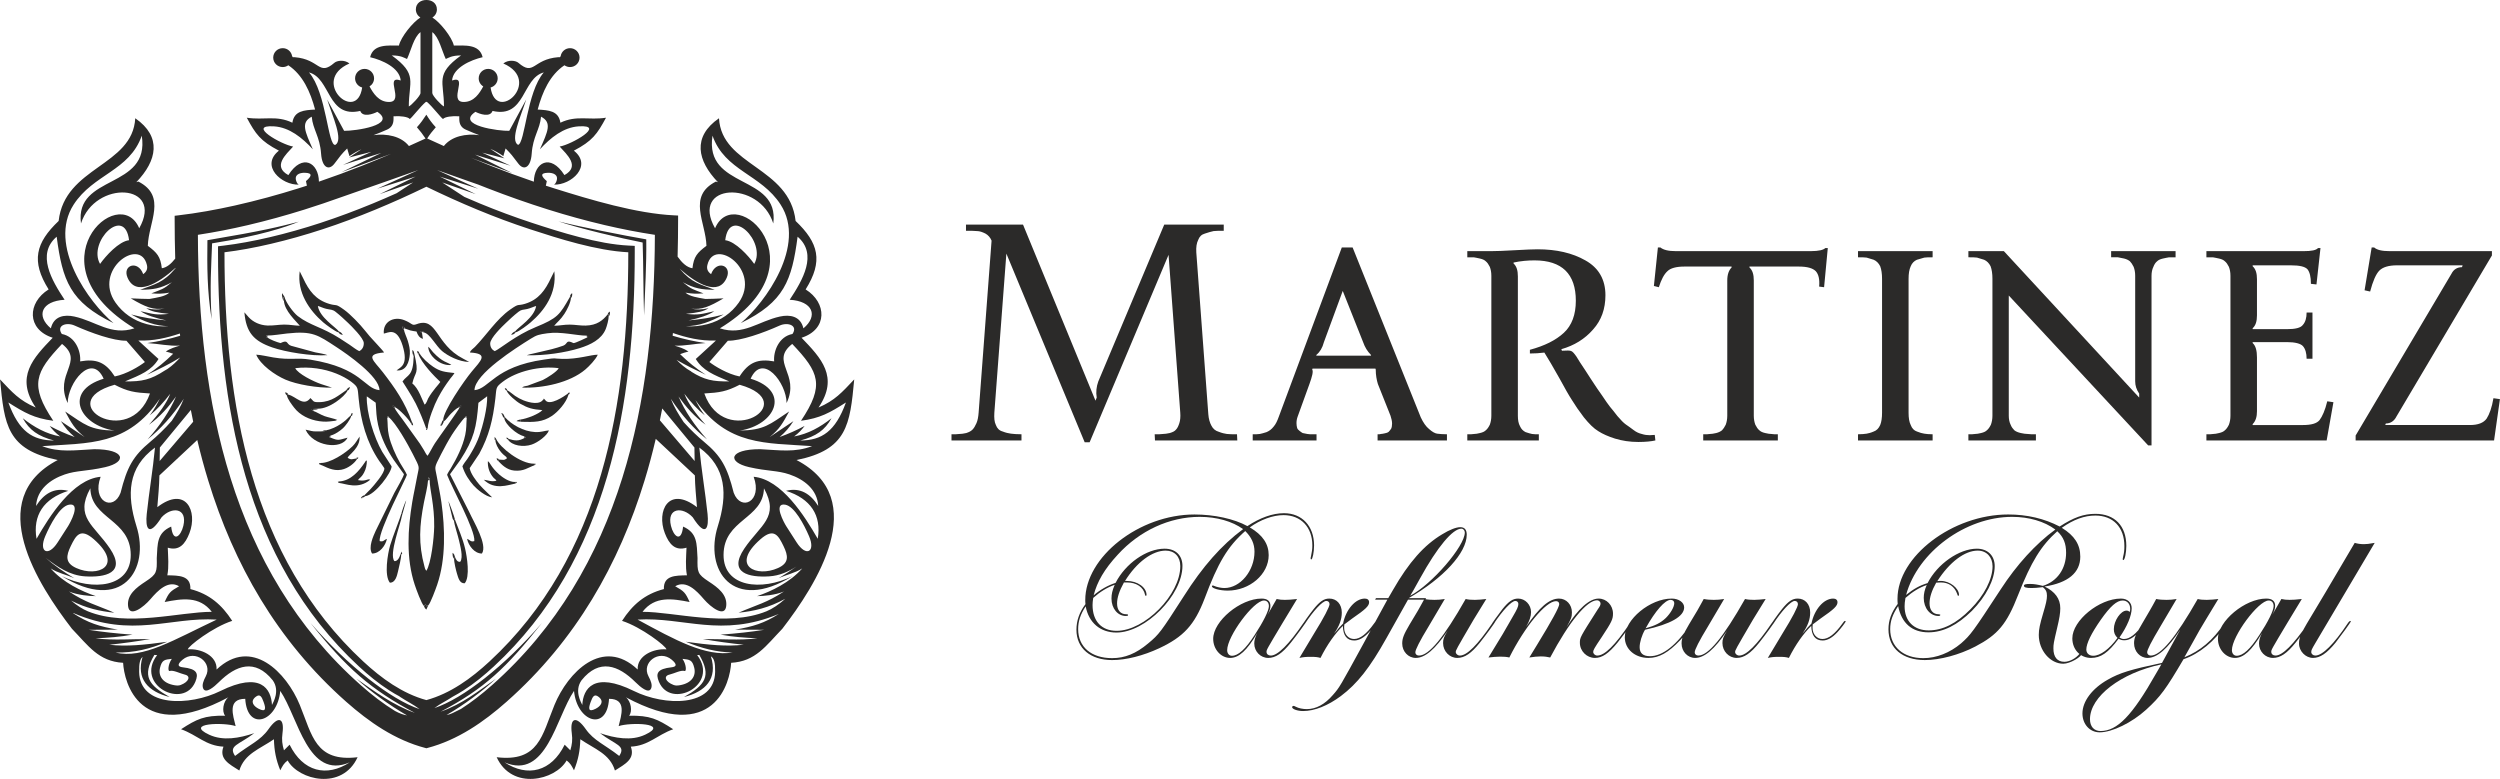 <?xml version="1.0" encoding="UTF-8"?> <svg xmlns="http://www.w3.org/2000/svg" xmlns:xlink="http://www.w3.org/1999/xlink" xmlns:xodm="http://www.corel.com/coreldraw/odm/2003" xml:space="preserve" width="18.423in" height="5.74in" version="1.1" style="shape-rendering:geometricPrecision; text-rendering:geometricPrecision; image-rendering:optimizeQuality; fill-rule:evenodd; clip-rule:evenodd" viewBox="0 0 8116.72 2529.05"> <defs> <style type="text/css"> .fil0 {fill:#2B2A29} .fil1 {fill:#2B2A29;fill-rule:nonzero} </style> </defs> <g id="Layer_x0020_1">  <g id="_2601915732352"> <path class="fil0" d="M1812.76 718.69c68.04,17.39 216.06,46.7 285.35,58.47 1.06,82.71 -4.01,164.36 -7.12,247.07 -2.71,-78.98 -1.95,-157.9 -4.66,-236.83 -67.15,-12.89 -208.73,-46.51 -273.56,-68.71zm-365.61 -527.15c-12.33,-25.58 -21.97,-71.28 -43.8,-87.2l0 197.66c0,8.89 30.45,40.9 37.93,43.63 0,-81.42 -29.97,-104 55.54,-165.69 -31.03,0 -41.57,8.36 -49.66,11.61zm244.84 297.4l-0.19 0.35 -0.39 -0.62 0.58 0.26zm-370.69 -297.4c12.32,-25.58 21.92,-71.28 43.8,-87.2l0 197.66c0,8.89 -30.47,40.9 -37.98,43.63 0,-81.42 29.97,-104 -55.45,-165.69 31,0 41.48,8.36 49.63,11.61zm-244.88 297.4l0.18 0.35 0.39 -0.62 -0.57 0.26zm-236.75 1812.39c-16.1,-8.21 -28.78,-23.28 -10.32,-38.32 15.13,-12.27 20.37,0.26 26.28,16.13 7.6,20.56 8.53,34.69 -15.96,22.18zm70.07 -58.06c58.75,86.57 89.61,290.28 225.63,231.98 -75.15,49.24 -151.99,30.47 -195.25,-57.31 -6.14,6.09 -12.23,12.19 -18.37,18.28 -5.65,-19.17 -7.69,-33.93 -4.8,-55.41 6.81,-50.61 -13.92,-58.16 -45.44,-13.17 -26.24,37.36 -61.95,50.31 -108.56,86.86 -22.76,-34.03 11.93,-35.49 62.43,-74.05 -48.73,16.46 -101.43,26.07 -146.43,5.08 -82.31,-38.33 49.68,-40.55 85.87,-27.93 -8,-33.64 -28.15,-88.61 31.17,-88.61 6.58,107.8 104.37,75.01 113.75,-25.7zm-352.13 -104.05c-23.48,2.58 -31.98,3.06 -38.24,29.15 -6.32,26.12 8.45,49.71 46.11,56.35 8.85,1.57 14.72,1.7 21.26,-0.79 26.5,-10.06 33.25,-28.82 13.6,-33.44 -16.59,-3.96 -37.79,-15.7 -49.8,-11.86 -6.23,1.99 -5.51,-21.57 7.07,-39.4zm-310.16 -294.87c69.19,31.36 156.25,-6.14 57.23,-93.25 -44.12,-38.82 -58.39,-12.32 -74.97,21.66 -15.74,32.21 -18.81,55.1 17.75,71.6zm-26.91 -135.5c-11.16,17.36 -22.32,34.78 -33.48,52.13 -31.35,48.9 -62.29,30.9 -40.38,-20.05 16.27,-37.73 47.04,-96.81 77.11,-102.24 40.42,-7.25 3.69,59.23 -3.25,70.16zm266.19 -431.29c-49.94,-2.84 -72.18,-6.3 -114.78,-28.31 -206.23,58.07 48.92,213.22 114.78,28.31zm-76.49 -171.24c-41.58,0.62 -114.06,-25 -168,-49.22 -26.99,-12.14 -60.57,-0.31 -41.71,27.3 44.15,8.31 62.38,56.08 59.46,88.99 52.73,-9.26 82.7,2.66 112.41,48.9 38.37,-7.64 80.26,-33.11 97.87,-46.85l-60.02 -69.11zm-85.6 -249.36c-40.92,-72.04 80.39,-191.44 94.18,-77.03 -33.35,4.02 -75.59,50.88 -94.18,77.03zm-61.9 -131.32c45.45,-142.95 271.35,-130.12 189.07,15.53 -64.92,-153.43 -357.83,116.58 -15.6,324.88 -75.91,24.86 -124.9,-22.97 -195.12,-38.31 -31.93,-6.97 -66.78,-1.76 -76.12,38.42 -48.66,-40.59 -31.08,-88.35 44.55,-92.87 -42.01,-63.33 -91.87,-148.22 -25.7,-204.69 18.82,142.35 43.27,211.88 184.5,280.55 -79.78,-66.39 -214.11,-253.16 -129.53,-384.6 64.03,-99.47 181.11,-109.3 221.32,-223.99 27.43,175.56 -218.47,123.88 -197.36,285.09zm1670.96 1575.69c16.05,-8.21 28.73,-23.28 10.26,-38.32 -15.11,-12.27 -20.36,0.26 -26.27,16.13 -7.65,20.56 -8.55,34.69 16.01,22.18zm-70.13 -58.06c-58.78,86.57 -89.59,290.28 -225.67,231.98 75.19,49.24 152.03,30.47 195.3,-57.31 6.14,6.09 12.23,12.19 18.37,18.28 5.65,-19.17 7.69,-33.93 4.75,-55.41 -6.76,-50.61 13.92,-58.16 45.49,-13.17 26.24,37.36 61.94,50.31 108.5,86.86 22.81,-34.03 -11.87,-35.49 -62.4,-74.05 48.74,16.46 101.39,26.07 146.43,5.08 82.31,-38.33 -49.66,-40.55 -85.87,-27.93 7.97,-33.64 28.15,-88.61 -31.21,-88.61 -6.54,107.8 -104.32,75.01 -113.71,-25.7zm352.15 -104.05c23.47,2.58 31.93,3.06 38.24,29.15 6.32,26.12 -8.46,49.71 -46.07,56.35 -8.9,1.57 -14.76,1.7 -21.3,-0.79 -26.51,-10.06 -33.26,-28.82 -13.6,-33.44 16.58,-3.96 37.75,-15.7 49.8,-11.86 6.23,1.99 5.51,-21.57 -7.07,-39.4zm310.16 -294.87c-69.24,31.36 -156.3,-6.14 -57.23,-93.25 44.11,-38.82 58.34,-12.32 74.97,21.66 15.69,32.21 18.76,55.1 -17.75,71.6zm26.95 -135.5c11.12,17.36 22.27,34.78 33.44,52.13 31.35,48.9 62.34,30.9 40.37,-20.05 -16.27,-37.73 -47.09,-96.81 -77.15,-102.24 -40.38,-7.25 -3.64,59.23 3.34,70.16zm-266.23 -431.29c49.89,-2.84 72.18,-6.3 114.73,-28.31 206.24,58.07 -48.87,213.22 -114.73,28.31zm76.44 -171.24c41.62,0.62 114.11,-25 168,-49.22 27.04,-12.14 60.62,-0.31 41.76,27.3 -44.12,8.31 -62.39,56.08 -59.46,88.99 -52.78,-9.26 -82.71,2.66 -112.37,48.9 -38.42,-7.64 -80.31,-33.11 -97.92,-46.85 20.02,-23.04 40.02,-46.08 59.99,-69.11zm85.65 -249.36c40.9,-72.04 -80.39,-191.44 -94.18,-77.03 33.35,4.02 75.59,50.88 94.18,77.03zm61.85 -131.32c-45.4,-142.95 -271.3,-130.12 -189.07,15.53 64.97,-153.43 357.87,116.58 15.6,324.88 75.95,24.86 124.95,-22.97 195.16,-38.31 31.89,-6.97 66.79,-1.76 76.13,38.42 48.64,-40.59 31.08,-88.35 -44.56,-92.87 41.97,-63.33 91.88,-148.22 25.7,-204.69 -18.81,142.35 -43.26,211.88 -184.5,280.55 79.78,-66.39 214.12,-253.16 129.49,-384.6 -64.03,-99.47 -181.11,-109.3 -221.27,-223.99 -27.39,175.56 218.47,123.88 197.31,285.09zm-360.59 600.61c-2.45,12.87 -4.98,25.68 -7.65,38.48l112.9 132.14c-0.26,-14.61 -0.48,-29.24 -0.71,-43.88l-104.54 -126.74zm-1522.88 43.06c-2.66,-12.72 -5.19,-25.45 -7.64,-38.26l-100.59 121.94c-0.27,14.63 -0.49,29.27 -0.72,43.88l108.94 -127.56zm1145.05 -766.41l3.06 -14.8c-16.59,-14.32 -24.24,-26.32 3.29,-27.08 18.1,-0.5 36.5,6.66 27.57,28.68 -2.27,5.56 -4.84,8.57 -7.69,9.77 56.03,2.14 126.46,-61.4 64.7,-110.28 60.16,-31.51 75.42,-53.45 104.37,-106.98 -56.26,8.76 -95.79,-8.9 -148.12,16.24 -5.78,-39.01 -38.33,-40.64 -73.73,-42.74 15.29,-57.49 39.83,-112.31 86.92,-143.8 5.12,3.68 11.38,5.87 18.19,5.87 16.99,0 30.82,-13.74 30.82,-30.69 0,-16.94 -13.83,-30.67 -30.82,-30.67 -15.38,0 -28.15,11.21 -30.45,25.87 -0.72,1.03 -1.42,2.18 -2.27,3.42l-5.87 0c-83.51,6.91 -77.37,62.97 -129.44,18.03 -7.92,-6.84 -31.66,-11.08 -48.65,2.35 129.28,56.38 -23.56,198.02 -41.31,78.01 13.3,-3.48 23.03,-15.48 23.03,-29.76 0,-16.94 -13.78,-30.67 -30.81,-30.67 -17.03,0 -30.82,13.73 -30.82,30.67 0,11.12 5.87,20.81 14.76,26.19 -12.09,22.46 -29.89,50.56 -63.31,50.56 -51.63,0 16.85,-88.44 -37.98,-69.77 3.47,-41.36 60.34,-66.53 99.29,-75.61 -10.22,-43.61 -59.23,-37.74 -93.41,-37.74 -6.63,-28.36 -44.96,-75.69 -69.73,-91.11 8.85,-5.43 14.67,-15.14 14.67,-26.21 0,-20.72 -17.21,-30.89 -34.15,-30.64 -16.99,-0.25 -34.2,9.92 -34.2,30.64 0,11.07 5.87,20.77 14.67,26.21 -24.72,15.42 -63.05,62.75 -69.72,91.11 -34.2,0 -83.2,-5.87 -93.43,37.74 39,9.08 95.82,34.25 99.29,75.61 -54.78,-18.67 13.65,69.77 -37.98,69.77 -33.43,0 -51.23,-28.1 -63.28,-50.56 8.85,-5.38 14.77,-15.08 14.77,-26.19 0,-16.94 -13.83,-30.67 -30.87,-30.67 -17.03,0 -30.81,13.73 -30.81,30.67 0,14.28 9.78,26.28 23.03,29.76 -17.75,120.01 -170.53,-21.63 -41.31,-78.01 -16.99,-13.42 -40.69,-9.19 -48.66,-2.35 -52.07,44.95 -45.93,-11.12 -129.44,-18.03l-5.87 0c-0.84,-1.24 -1.55,-2.38 -2.22,-3.42 -2.36,-14.66 -15.07,-25.87 -30.47,-25.87 -17.03,0 -30.86,13.73 -30.86,30.67 0,16.95 13.83,30.69 30.86,30.69 6.77,0 13.08,-2.19 18.15,-5.87 47.13,31.49 71.69,86.31 86.94,143.8 -35.36,2.11 -67.9,3.73 -73.74,42.74 -52.34,-25.14 -91.87,-7.48 -148.02,-16.24 28.9,53.53 44.1,75.47 104.32,106.98 -61.76,48.88 8.71,112.42 64.7,110.28 -2.9,-1.2 -5.47,-4.21 -7.7,-9.77 -8.94,-22.02 9.48,-29.18 27.53,-28.68 27.57,0.76 19.92,12.76 3.29,27.08l3.06 14.72c-9.96,3.2 -19.97,6.43 -30.01,9.54 -61.72,19.35 -131.8,38.78 -203.8,54.93 -60.96,13.65 -123.62,25 -184.04,31.97l-11.56 1.34 0 11.52c0,42.42 0.62,84.98 1.87,127.54 -12.81,16.4 -27.3,29.13 -43.49,31.26 -4.45,-37.8 -15.21,-50.22 -45.49,-72.79 2,-76.31 62.96,-160.62 -30.68,-208.65 -2.23,0.71 -4.45,1.37 -6.68,2.08 67.34,-69.98 83.65,-147.37 -3.42,-207.65 -8.45,155.58 -229.01,157.07 -248.76,333.5 -74.66,71.14 -90.21,130.37 -32.5,222.29 -69.29,43.11 -71.82,129.55 13.25,156.94 -63.37,65.8 -122.56,127.44 -55.1,226.59 -53.5,-23.26 -75.59,-48.59 -115.88,-91.33 13.74,147.87 22.85,228.44 187.25,261.75 -243.99,127.7 -62.57,406.86 46.11,547.84 53.19,54.95 86.41,106.15 166.18,110.55 3.24,61.23 51.98,267.29 341.86,111.92 -17.26,13.26 -21.87,46.48 -10.54,59.9 -68.03,-1.2 -91.95,10.76 -143.18,43.85 53.5,19.23 79.64,53.58 137.67,56.6 -14.9,40.12 18.84,56.75 51.49,77.51 16.63,-54.65 66.25,-69.77 112.37,-101.56 1.15,38.05 6.53,65.77 20.62,100.85 7.53,-14.37 11.08,-22.18 23.84,-32.02 36.43,64.7 177.6,97.99 227.19,-10.5 -137.18,16.29 -147.19,-71 -187.7,-169.78 -43.05,-104.99 -156.18,-222.59 -270.19,-114.96 2.5,-45.52 -52.37,-69.05 -93.34,-65.41 0.05,-9.52 81.43,-72.57 144.16,-92.57 -33.79,-52.31 -73.81,-87.07 -135.84,-103.21 1.69,-44.57 -37.61,-43.98 -74.84,-44.7 5.56,-28.71 2.4,-60.39 1.42,-89.68 37.17,11.3 56.47,-11.62 70.3,-47.09 27.84,-71.78 -12.09,-155.2 -104.27,-84.49 2.8,-34.37 6.21,-68.61 6.79,-103.12l122.91 -114.94c10.5,44.33 22.27,88.21 35.57,131.52 82.8,270.29 222.07,518.47 447.88,718.29 37.04,32.77 76.66,63.86 119.22,89.92 42.82,26.18 88.66,47.36 138.02,60.24l3.29 0.9 3.25 -0.9c49.31,-12.94 95.15,-34.1 138.02,-60.34 42.56,-26.05 82.17,-57.1 119.27,-89.96 225.75,-199.83 365.03,-447.95 447.83,-718.24 13.65,-44.51 25.7,-89.58 36.38,-135.18l126.94 118.69c0.54,34.51 4.05,68.75 6.81,103.12 -92.18,-70.71 -132.15,12.71 -104.28,84.49 13.79,35.47 33.14,58.39 70.31,47.09 -1.02,29.29 -4.14,60.97 1.42,89.68 -37.17,0.72 -76.58,0.13 -74.84,44.7 -62.04,16.13 -102.1,50.9 -135.86,103.21 62.75,20 144.12,83.05 144.16,92.57 -40.95,-3.64 -95.87,19.89 -93.38,65.41 -113.97,-107.63 -227.05,9.97 -270.14,114.96 -40.51,98.77 -50.56,186.06 -187.7,169.78 49.54,108.49 190.76,75.2 227.14,10.5 12.81,9.83 16.41,17.65 23.87,32.02 14.1,-35.08 19.44,-62.8 20.6,-100.85 46.2,31.79 95.77,46.9 112.41,101.56 32.63,-20.76 66.39,-37.39 51.49,-77.51 58.03,-3.01 84.18,-37.36 137.67,-56.6 -51.23,-33.09 -75.15,-45.05 -143.18,-43.85 11.33,-13.42 6.71,-46.64 -10.55,-59.9 289.84,155.37 338.62,-50.68 341.87,-111.92 79.73,-4.4 112.99,-55.6 166.17,-110.55 108.68,-140.97 290.12,-420.13 46.12,-547.84 164.43,-33.32 173.51,-113.89 187.3,-261.75 -40.39,42.74 -62.43,68.08 -115.98,91.33 67.5,-99.15 8.32,-160.79 -55.04,-226.59 85.11,-27.39 82.49,-113.84 13.25,-156.94 57.72,-91.92 42.2,-151.15 -32.55,-222.29 -19.66,-176.43 -240.26,-177.92 -248.76,-333.5 -87.06,60.29 -70.7,137.67 -3.38,207.65 -2.22,-0.71 -4.45,-1.37 -6.67,-2.08 -93.69,48.02 -32.68,132.34 -30.68,208.65 -30.29,22.58 -41.04,34.99 -45.49,72.79 -18.19,-2.42 -34.29,-18.14 -48.2,-37.64 1.11,-40.41 1.64,-80.82 1.64,-121.16l0 -12.33 -12.35 -0.57c-61.73,-2.89 -130.03,-15.69 -197.18,-32.21 -67.32,-16.54 -133.71,-36.96 -190.98,-54.87 -9.6,-3.01 -19.26,-6.13 -28.9,-9.25zm-817.36 1263.14c59.27,102.14 132.96,196.86 224.15,281.35 14.99,13.87 30.42,27.35 46.28,39.97 15.83,12.68 32.29,24.59 49.36,35.57 17.22,10.98 34.91,20.9 53,29.32 18.24,8.48 37.1,15.55 56.61,20.9l0.05 0 0 0c19.61,-5.4 38.46,-12.47 56.65,-20.95 18.15,-8.41 35.8,-18.32 53,-29.35 17.13,-10.98 33.58,-22.9 49.41,-35.58 15.92,-12.67 31.35,-26.16 46.29,-39.97 91.21,-84.5 164.88,-179.21 224.17,-281.35 59.36,-102.37 104.32,-212.1 137.76,-326.48 33.44,-114.19 55.49,-233.22 69.23,-354.26 13.7,-120.96 19.03,-243.92 19.03,-366.02l0 -0.09 -0.04 0c-25.66,-1.29 -52.56,-4.66 -79.91,-9.52 -27.34,-4.83 -55.22,-11.15 -82.79,-18.23 -27.58,-7.11 -54.97,-15.06 -81.34,-23.12 -26.58,-8.14 -51.71,-16.29 -74.87,-23.87 -29.18,-9.6 -57.82,-19.62 -86,-30.11 -27.71,-10.32 -55.9,-21.43 -84.4,-33.21 -27.83,-11.52 -55.63,-23.56 -83.37,-36.06 -28.25,-12.76 -55.81,-25.66 -82.76,-38.72l-0.04 0 -0.05 0c-27.83,13.41 -55.49,26.36 -82.93,38.77 -27.18,12.16 -55.01,24.21 -83.65,36.06 -28.64,11.82 -56.87,22.94 -84.67,33.25 -28.24,10.54 -56.96,20.64 -86.18,30.19 -26.5,8.71 -54.78,17.38 -84.18,25.66 -26.55,7.51 -54.29,14.72 -82.7,21.38 -26.19,6.15 -52.48,11.71 -78.32,16.39 -24.37,4.42 -48.78,8.22 -72.83,11.14l-0.09 0 0 0.09c0,122.11 5.33,245.07 19.07,366.11 13.7,120.98 35.8,240.04 69.24,354.26 33.48,114.38 78.39,224.12 137.81,326.48zm1271.76 -807.07c41.89,0.09 80.27,-14.24 123.04,-38.03 -39.35,10.45 -73.82,15.78 -114.45,19.44 34.81,-7.3 65.72,-17.08 83.91,-30.06 -43.01,9.87 -50.61,13.21 -92.23,8.75 41,-4.3 57.19,-7.59 73.69,-18.48 -22.59,5.37 -39.84,5.24 -56.66,1.38 33.35,4.66 58.65,-5.74 105.26,-33.27 -22.32,0.95 -41.36,1.92 -58.97,2 -25.4,-4.55 -50.92,-8 -64.75,-20.5 24.42,3.98 34.78,3.9 58.7,2.38 -35.08,-13.87 -37.89,-12.05 -67.06,-36.23 38.28,20.67 60.04,24.01 103.39,24.59 -46.34,-18.02 -74.34,-21.7 -113.89,-68.58 56.08,49.94 127.1,90.81 153.24,28.51 16.9,-40.3 -34.41,-57.33 -51.14,-10.75 -12.49,-8.68 -14.62,-19.05 -12,-29.94 22.01,-92.55 176.5,16.45 101.82,122.47 -23.52,33.43 -58.25,58.42 -101.56,69.82 -22.68,5.99 -47.27,8.66 -70.35,6.49zm-8 310.42c0.76,0.83 1.46,1.65 2.18,2.43 22.01,24.6 45.14,46.21 64.12,61.95 57.01,47.18 76.35,83.05 97.25,166.3 23.35,62.18 94.54,28.11 64.7,-52.07 90.67,8.19 166.08,128.16 208.07,201.31l0.04 0c12.81,-75.6 -22.73,-130.37 -102.98,-155.58 46.46,-12.11 80.17,10.36 104.49,49.08 -2.71,-53.36 -45.89,-86.31 -93.25,-102.4 -39.48,-13.48 -70.08,-9.71 -131.18,-23.67 -71.86,-16.45 -65.81,-58.3 35.48,-58.3 63.33,3.09 113,11.57 169.16,-9.91 -150.6,-10.63 -275.34,-0.4 -378.91,-149.81 8.04,16.54 17.84,33.16 30.59,50.02 -23.48,-18.79 -45.49,-42.72 -66.48,-70.21 11.21,29.62 35.66,63.64 69.15,100.62 -36.52,-26.32 -64,-58.11 -88.18,-91.82 20.81,47.72 51.98,94.15 92.63,139.36 -42.29,-33.67 -81.55,-77.32 -117.62,-131.94 9.6,25.13 24.86,50.56 42.01,76.13l-1.29 -1.51zm-10.54 -219.45c26.6,25.75 51,46.11 83.74,67.11 -32.69,-15.29 -64.61,-30.69 -95.21,-48.6 12.58,13.2 28.99,27.69 47.71,37.74 0.09,0.28 0.23,0.54 0.26,0.76 42.34,26.63 70.58,32.33 122.86,31.32 -50.65,-21.4 -85.32,-34.6 -108.45,-72.67 13.16,-11.48 14.23,-13.25 65.37,-59.81 -51.49,1.46 -94.13,-9.13 -139.59,-24.49l-0.88 8.87c35.22,10.64 68.29,18.15 106.99,23.76 -35.18,2.04 -67.64,9.61 -100.73,8.45 14,4.36 29.92,8.57 45.17,19.02 -10.04,2.51 -19.12,5.34 -27.25,8.55zm290.73 269.24l0 0c25.83,-17.16 51.62,-34.32 77.23,-51.79 -14.09,21.67 -25.12,34.73 -44.74,51.58 28.95,-10.4 53.99,-21.66 81.11,-36.06 -8.36,11.4 -18.86,22.82 -34.06,34.2 45.53,-8.37 84.35,-29.96 121.4,-59.18 -21.75,38.76 -49.01,58.15 -101.39,72.38 69.73,-0.48 113.84,-29.38 148.17,-123.52 -52.92,33.53 -83.38,51.09 -145.9,59.41 77.47,-115.71 59.19,-157.2 -28.46,-249.48 -74.39,58.3 27.18,96.86 -18.37,191.9 0,-65.07 -77.77,-165.53 -116.72,-78.98 131.85,40.06 80.36,150.83 -35.66,168.53 80.89,-2 96,-19.21 160.66,-62.13 -20.05,36.92 -30.73,57.15 -63.33,83.16l0.05 0zm-228.39 707.4c40.37,68.66 19.25,97.6 -49.76,136.6 70.13,-17.47 110.33,-59.51 87.38,-132.16 10.45,6.37 14.32,20.56 13.83,50.22 -1.78,116.46 -165.33,111.04 -263.28,62.6 -131.72,-65.19 -165.38,-7.02 -168.05,45.1 -3.64,-7.75 -26.86,-45.67 -2.53,-80.04 57.54,-71.65 119.57,-49.18 175.07,5.99 15.96,15.92 42.59,38.33 50.68,20.95 5.17,-11.12 -0.71,-25.7 -8.22,-39.79 -24.01,-45.14 34.32,-88.59 75.37,-54.04 19.44,16.29 14.55,22.83 -0.57,24.6 -46.16,5.16 -52.35,19.56 -41,46.88 37.93,91.71 197.8,10.35 124.11,-86.55 2.45,-0.13 4.71,-0.28 6.98,-0.35zm108.36 -7.93c-53.5,-1.15 -101.52,-13.87 -152.17,-34.94 76.03,10.4 131.13,15.96 188,9.73 -43.58,-4.66 -89.68,-10.88 -132.87,-18.49 61.95,-0.44 115.84,4.94 177.34,-2.32 -41.84,-2.17 -76.93,-4.22 -119.89,-12 54.07,-3.87 98.9,-8.94 142.3,-15.74 -31.53,-0.18 -63.05,-0.32 -94.54,-0.49 58.26,-9.99 94.71,-21.04 141.5,-50.95 -187.66,78.25 -307.41,9.25 -458.42,18.33 122.68,66.64 221.13,121.07 308.73,106.88zm207.12 -279.16c-17.33,12.58 -35.97,24.55 -58.02,37.98 26.23,-11.87 53.89,-17.03 76.84,-31.93 -40.25,45.86 -100.9,74.61 -146.66,90.05 20.19,-0.13 58.7,-3.16 87.25,-15.16 -55.18,36.63 -86.63,42.69 -147.46,68.96 49.36,-4.89 97.65,-15.68 151.81,-45.23 -20.58,18.29 -41.92,32.84 -61.32,40.7 -128.24,52.15 -299.39,1.46 -402.29,1.65 40.23,-52.3 97.16,-42.69 152.92,-31.84 -13.65,-30.64 -17.57,-34.55 -46.83,-51.2 35.75,-20.92 69.06,13.98 93.29,42.22 22.24,25.84 68.04,60.78 72.39,22.1 4.15,-36.91 -27.11,-60.27 -56.68,-79.59 -37.22,-24.38 -37.14,-30.96 -36.47,-76.08 -2.71,-47.02 -0.14,-81.7 -46.83,-102.36 -6,54.2 -31.4,31.49 -39.44,-2.36 -14.14,-59.38 38.02,-63.15 70.7,-27.81 44.3,69.59 52.56,31.7 48.17,-10.45 -7.53,-71.9 -20.05,-143.36 -26.77,-215.92 88.49,64.74 92.09,152.3 60.25,254.71 -45.44,142.17 48.02,283.05 242.34,162.67 -101.51,49.79 -224.24,36.19 -223.89,-68.92 0.35,-115.76 128.82,-116.15 131.18,-216.21 51.93,94.27 -12.05,118.82 -63.81,195.71 -54.08,80.27 17.15,94.1 80.52,90.19 33.62,-2.04 62.17,-14.91 88.8,-31.85zm-2028.34 -473.16c15.97,-24.01 29.97,-47.94 39,-71.56 -36.01,54.62 -75.28,98.27 -117.57,131.94 40.6,-45.21 71.77,-91.64 92.58,-139.36 -24.2,33.71 -51.63,65.5 -88.13,91.82 33.43,-36.98 57.89,-71 69.14,-100.62 -21.03,27.49 -43.05,51.42 -66.48,70.21 13.96,-18.45 24.33,-36.63 32.82,-54.68 -104.19,154.3 -229.94,143.71 -382.16,154.47 56.21,21.48 105.83,13 169.2,9.91 101.29,0 107.34,41.85 35.48,58.3 -61.1,13.97 -91.69,10.2 -131.18,23.67 -47.36,16.09 -90.53,49.04 -93.24,102.4 24.31,-38.72 58.02,-61.2 104.5,-49.08 -80.22,25.21 -115.79,79.98 -103.03,155.58l0.09 0c41.97,-73.16 117.44,-193.12 208.07,-201.31 -29.85,80.18 41.34,114.25 64.7,52.07 20.9,-83.24 40.2,-119.12 97.2,-166.3 20.41,-16.9 45.67,-40.64 69.01,-67.45zm12.28 -495.47c-40.16,48.3 -68.26,51.91 -115.08,70.09 43.31,-0.58 65.1,-3.92 103.38,-24.59 -29.22,24.18 -31.97,22.36 -67.06,36.23 23.92,1.51 34.29,1.6 58.7,-2.38 -13.83,12.49 -39.4,15.95 -64.79,20.5 -18.14,0 -37.61,-1.06 -60.61,-2 48.87,28.9 74.31,38.91 110.18,32.46 -17.87,4.63 -35.84,5.21 -59.89,-0.57 16.49,10.89 32.67,14.18 73.68,18.48 -41.62,4.46 -49.22,1.12 -92.23,-8.75 18.19,12.98 49.1,22.76 83.91,30.06 -40.64,-3.65 -75.1,-8.99 -114.45,-19.44 42.2,23.48 80.08,37.75 121.35,38.03 -23.12,2.17 -47.71,-0.5 -70.39,-6.49 -43.31,-11.4 -78.05,-36.39 -101.57,-69.82 -74.66,-106.02 79.83,-215.02 101.84,-122.47 2.58,10.89 0.49,21.25 -12.05,29.94 -16.68,-46.58 -67.99,-29.55 -51.05,10.75 26.55,63.36 99.6,19.96 156.07,-31.17l0.05 1.15zm-7.74 277.79c-27.16,26.37 -51.84,47.07 -85.11,68.41 37.26,-17.43 73.41,-34.95 107.87,-56.22 -10.54,11.82 -24.68,25.89 -41.25,37.18 -2.67,1.37 -5.61,3.06 -8.9,5.19 -45.62,29.8 -73.99,36.11 -128.65,35.06 50.65,-21.4 85.39,-34.6 108.45,-72.67 -13.2,-11.48 -14.22,-13.25 -65.36,-59.81 49.71,1.42 91.16,-8.37 134.82,-22.89l0.76 7.34c-35.13,10.61 -68.17,18.09 -106.82,23.7 37.17,2.17 71.28,10.49 106.37,8.17 -14.23,4.42 -30.52,8.6 -46.12,19.3 8.67,2.14 16.64,4.59 23.92,7.25zm-287.34 270.54c-25.79,-17.16 -51.63,-34.32 -77.24,-51.79 14.09,21.67 25.12,34.73 44.74,51.58 -28.95,-10.4 -53.99,-21.66 -81.11,-36.06 8.36,11.4 18.91,22.82 34.06,34.2 -45.53,-8.37 -84.35,-29.96 -121.39,-59.18 21.74,38.76 49.05,58.15 101.38,72.38 -69.73,-0.48 -113.84,-29.34 -148.26,-123.52 52.97,33.53 83.42,51.09 145.95,59.41 -77.47,-115.71 -59.19,-157.2 28.45,-249.48 74.36,58.3 -27.22,96.86 18.37,191.9 0,-65.07 77.77,-165.53 116.73,-78.98 -131.85,40.06 -80.31,150.83 35.61,168.53 -80.8,-2 -95.95,-19.21 -160.61,-62.13 20.02,36.92 30.73,57.15 63.33,83.16zm100.45 699.54c59.72,1.15 111.97,-11.96 167.47,-35 -76.05,10.4 -131.14,15.96 -188.02,9.73 43.58,-4.66 89.7,-10.88 132.87,-18.49 -61.99,-0.44 -115.88,4.94 -177.34,-2.32 41.85,-2.17 76.93,-4.22 119.85,-12 -54.04,-3.87 -98.86,-8.94 -142.26,-15.74 31.54,-0.18 63.01,-0.32 94.54,-0.49 -60.02,-10.31 -96.89,-21.73 -145.67,-53.72l2 0c191.34,82.63 312.12,11.87 464.82,21.1 -138.43,65 -239.42,128.72 -328.26,106.94zm-227.09 -307.45c27.92,24.88 55.49,43.4 93.02,66.2 -26.28,-11.87 -53.95,-17.03 -76.84,-31.93 40.2,45.86 100.89,74.61 146.65,90.05 -20.18,-0.13 -58.69,-3.16 -87.24,-15.16 55.13,36.63 86.53,42.69 147.4,68.96 -45.79,-4.53 -90.7,-14.18 -140.33,-39.26 18.4,15.48 37.12,27.72 54.38,34.74 128.24,52.15 299.41,1.46 402.3,1.65 -40.25,-52.3 -97.16,-42.69 -152.97,-31.84 13.7,-30.64 17.61,-34.55 46.83,-51.2 -35.75,-20.92 -69.01,13.98 -93.25,42.22 -22.22,25.84 -68.08,60.78 -72.39,22.1 -4.14,-36.91 27.09,-60.27 56.7,-79.59 37.22,-24.38 37.13,-30.96 36.47,-76.08 2.71,-47.02 0.09,-81.7 46.83,-102.36 6,54.2 31.39,31.49 39.44,-2.36 14.14,-59.38 -38.02,-63.15 -70.66,-27.81 -44.33,69.59 -52.65,31.7 -48.2,-10.45 7.56,-71.9 20.05,-143.36 26.77,-215.92 -88.5,64.74 -92.09,152.3 -60.3,254.71 45.44,142.17 -47.97,283.05 -242.3,162.67 101.48,49.79 224.25,36.19 223.9,-68.92 -0.37,-115.76 -128.87,-116.15 -131.18,-216.21 -51.89,94.27 12.05,118.82 63.81,195.71 54.07,80.27 -17.17,94.1 -80.53,90.19 -50.69,-3.09 -89.95,-30.78 -128.28,-60.08zm361.96 315.67c-73.69,96.89 86.13,178.26 124.11,86.55 11.33,-27.32 5.16,-41.72 -41,-46.88 -15.11,-1.78 -20,-8.32 -0.58,-24.6 41,-34.55 99.34,8.9 75.33,54.04 -7.46,14.09 -13.3,28.68 -8.13,39.79 8.04,17.38 34.68,-5.03 50.65,-20.95 55.5,-55.17 117.48,-77.63 175.02,-5.99 24.37,34.38 1.16,72.29 -2.53,80.04 -2.58,-52.12 -36.33,-110.29 -168,-45.1 -97.97,48.44 -261.51,53.86 -263.29,-62.6 -0.44,-26.96 2.71,-41.09 11.12,-48.25 -21.6,71.44 18.5,112.86 87.96,130.2 -69.01,-39.04 -90.18,-67.99 -49.71,-136.74 2.89,0.14 5.91,0.3 9.08,0.49zm597.96 -1486.82l163.37 -57.28 86.62 -30.67 -133.63 60.64 124.81 -39.49 -116.72 57.06 108.63 -38.02 -53.5 34.99c-26.32,11.79 -52.25,22.99 -77.64,33.48 -27.12,11.21 -55.1,22.18 -84,32.95 -28.46,10.58 -56.92,20.6 -85.37,29.92 -26.16,8.6 -54.16,17.17 -83.33,25.39 -26.91,7.56 -54.39,14.77 -81.96,21.21 -25.21,5.93 -51.1,11.4 -77.28,16.15 -24.1,4.41 -48.11,8.09 -71.6,10.94l-9.39 1.11 -9.33 1.15 0 9.74 0 9.78c0,122.84 5.42,246.63 19.25,368.63 13.83,121.98 36.2,242.27 70.03,358.06 34.02,116.24 79.6,227.63 139.85,331.43 60.34,103.99 135.4,200.41 228.21,286.4 15.2,14.11 31.03,27.9 47.5,41 16.54,13.2 33.57,25.56 51.13,36.82 11.26,7.25 22.86,14.1 34.78,20.36l-1.78 -0.53c27.57,17.97 44.6,25.39 65.63,41.18 -93.78,-31.42 -231.86,-139.36 -354.31,-279.78 116.05,145.98 195.69,216.28 338.83,291.88 -70.25,-24.82 -131.97,-70.44 -189.02,-110.63 43.4,39.89 106.85,86.32 163.55,118.8 -11.82,-1.85 -24.63,-6.62 -38.86,-14.32 -37.63,-23.03 -74.94,-51.65 -110.91,-83.5 -211.57,-187.25 -343.77,-419.34 -423.15,-672.44 -78.48,-250.26 -105.34,-521.34 -106.06,-790.1 54.04,-8.23 108.28,-18.85 162.49,-31.56 61.15,-14.33 122.28,-31.26 182.85,-50.22 40.34,-12.67 80.45,-26.23 120.29,-40.55zm444.98 -40.65l-47.39 -16.63 -86.67 -30.67 133.62 60.64 -124.83 -39.49 116.77 57.06 -108.72 -38.02 71.77 46.9c16.8,7.35 33.66,14.5 50.56,21.53 27.07,11.15 55.01,22.13 83.82,32.86 28.36,10.54 56.79,20.5 85.11,29.82 23.52,7.7 48.78,15.93 74.62,23.85 26.05,7.95 53.09,15.82 80.43,22.8 27.09,7 54.43,13.21 81.2,17.98 26.68,4.71 52.78,8 77.42,9.19l10.13 0.5 9.96 0.54 0 10.35 0 10.49c0,122.79 -5.42,246.58 -19.21,368.61 -13.83,121.97 -36.15,242.25 -70.03,358.04 -34.02,116.19 -79.6,227.63 -139.8,331.37 -60.34,104 -135.36,200.42 -228.16,286.36 -15.25,14.16 -31.05,27.95 -47.53,41.06 -16.55,13.21 -33.58,25.56 -51.14,36.82 -11.03,7.06 -22.37,13.79 -33.98,19.97l0 -0.05c-27.61,17.97 -39.57,21.93 -60.61,37.71 93.78,-31.45 226.83,-135.89 349.25,-276.31 -116.05,145.98 -185.78,212.42 -328.92,287.97 70.26,-24.77 122.07,-66.53 179.17,-106.73 -43.45,39.89 -103.47,84.97 -160.13,117.52 14.95,-2.36 21.79,-7.78 46.83,-19.61l0 0c34.11,-21.87 67.9,-48.15 100.54,-77.06 211.57,-187.25 343.77,-419.33 423.11,-672.35 78.44,-250.27 105.25,-521.29 105.97,-790.05 -54.12,-8.23 -108.59,-18.93 -163.02,-31.65 -61.32,-14.38 -122.64,-31.35 -183.34,-50.38 -66.83,-20.96 -133.05,-44.38 -197.83,-69.57 -9.69,-3.77 -19.35,-7.55 -28.95,-11.38zm-199.47 -186.31c11.77,-12.88 21.6,-26.62 30.63,-40.78 8.23,13.61 17.79,27.16 30.64,40.78 -10.32,11.52 -19.74,23.57 -27.93,36.43l2.85 1.32c17.03,7.86 34.11,15.67 51.23,23.26 25.26,-32.1 72.26,-41.2 114.86,-35.34 -14.36,-5.46 -28.85,-11.31 -43.61,-17.89 -12.63,-5.63 -21.18,-15.38 -21.18,-34.63l0 -8.72c-22.01,-1.83 -47.75,1.73 -52.55,8.72 -4.05,0 -35,-41.28 -53.11,-56.03l0 1.18 -1.06 -0.93 -1.07 0.93 0 -1.18c-18.14,14.75 -49.1,56.03 -53.09,56.03 -4.85,-7 -30.55,-10.55 -52.56,-8.72l0 8.72c0,19.25 -8.58,28.99 -21.22,34.63 -14.76,6.58 -29.25,12.43 -43.61,17.89 42.59,-5.86 89.56,3.2 114.86,35.31 17.12,-7.6 34.2,-15.38 51.26,-23.22l2.58 -1.18c-8.23,-12.6 -17.52,-24.77 -27.92,-36.57zm-82.89 85.92l-162.26 59.99 129.31 -62.43 -124.2 38.87 92.22 -42.56 -72.3 18.48 39.88 -26.71c-12.53,5.42 -25.51,12.81 -38.86,22.18 -2.45,-8.28 -4.84,-16.54 -7.29,-24.82 -18.73,18.59 -21.93,23.48 -41.27,49.06 -18.19,24.01 -40.37,13.29 -43.49,-32.02 -3.87,-55.94 -26.86,-78.86 -30.38,-120.25 -36.42,18.89 -21.96,47.99 3.69,105.93 -34.78,-37.75 -76.31,-71.37 -125.94,-74.53 -90.67,-5.79 23.97,59.32 61.81,65.6 -23.31,25.74 -67.5,64.21 -15.43,92.66 45.44,-71.85 98.36,-40.5 99.25,21.26 47.09,-16.1 93.64,-33.26 139.71,-51.45 31.93,-12.58 63.77,-25.7 95.52,-39.27zm257.86 13.03l134.47 49.76 -120.77 -59.82 115.7 36.2 -92.27 -42.56 72.3 18.49 -46.34 -30.98c13.7,5.56 27.88,13.42 42.52,23.7l7.34 -24.82c18.68,18.59 21.88,23.48 41.27,49.06 18.14,24.01 40.37,13.29 43.49,-32.02 3.82,-55.94 26.81,-78.86 30.33,-120.25 36.47,18.89 22.01,47.99 -3.69,105.93 34.78,-37.75 76.31,-71.37 125.94,-74.53 90.67,-5.79 -23.97,59.32 -61.76,65.6 23.26,25.74 67.45,64.21 15.43,92.66 -45.49,-71.9 -98.41,-40.46 -99.3,21.4 -47.27,-16.15 -94,-33.4 -140.21,-51.63 -21.57,-8.53 -42.99,-17.27 -64.44,-26.19zm153.24 -41.76c-26.41,-15.73 8.45,-90.88 26.68,-147.28 -18.42,33.83 -36.78,67.73 -55.01,101.7 -31.79,1.29 -176.23,-17.47 -109.88,-61.71 13.39,7.02 47.48,19.21 55.49,-2.89 107.45,24.88 95.4,-106.16 166.49,-125.05 -55.58,63.91 -61.01,231.47 -83.77,235.23zm-592.89 -0.04c26.28,-15.88 -8.53,-90.93 -26.76,-147.24 18.4,33.89 36.77,67.76 55.05,101.75 35.34,0.54 172.93,-18.42 107.87,-61.76 -13.39,7.02 -47.45,19.21 -55.49,-2.89 -107.43,24.88 -95.38,-106.16 -166.4,-125.05 57.14,65.76 61.18,241.41 85.73,235.2zm-118.46 249.45c-68.08,17.38 -111.07,28.68 -297.09,60.16 -1.11,82.76 -1.11,165.83 13.7,256.55 -6.54,-111.19 -1.21,-167.38 1.46,-246.33 155.81,-24.63 239.05,-52.63 281.92,-70.39z"></path> <g> <path class="fil1" d="M4016.14 1410.05l0.99 20.02 -267.29 0 -0.99 -20.02c12.01,0 21.01,0 27.02,-1.01 5.01,0 13.01,-0.99 22.04,-3 10.01,-3 16.02,-6 20.03,-11 5,-5.01 8,-12.02 11,-21.03 3,-9.01 4.01,-21.01 3,-34.03l-38.04 -512.56 -256.27 608.65 -16.02 0 -254.28 -612.65 -39.04 516.55c-1.01,17.01 0,30.02 5,40.03 4.01,11.02 11.02,18.03 22.04,21.03 10.01,4.01 19.02,6 27.02,7.01 8.02,0.99 19.03,2 34.04,2l0 20.02 -227.24 0 0 -20.02c11,0 20.02,0 26.03,-1.01 6,0 13.01,-0.99 22.02,-3 9.01,-3 15.01,-6 20.03,-11 5,-5.01 9.01,-12.02 13.01,-21.03 4.01,-9.01 6.01,-21.01 7.01,-34.03l42.04 -558.6c-4.01,-10.01 -11.02,-18.03 -20.02,-23.03 -10.01,-5.01 -19.02,-8.02 -27.03,-8.02 -9.01,-0.99 -21.01,-0.99 -36.04,-0.99l0 -20.02 185.2 0 235.26 571.61 4.01 -10.01c-3,-18.03 -1.01,-35.03 5,-52.06l214.23 -509.54 193.21 0 0 20.02c-14.02,0 -26.03,0 -33.04,0.99 -8.02,2.01 -17.02,4.01 -28.02,8.02 -11.02,3 -18.03,10.01 -22.04,21.01 -5,10.01 -7.01,23.03 -6.01,40.05l39.04 525.56c1.01,15.03 5.01,28.04 10.01,37.05 5.01,10.01 13.01,17.02 24.03,20.02 10.01,3.99 19.02,6 26.03,6.99 8,1.01 19.02,1.01 33.04,1.01zm596.63 -55.06c8,17.02 17.01,30.04 27.02,38.04 10.01,9.02 19.02,14.02 26.03,15.03 8.02,0.99 18.03,2 32.03,2l0 20.02 -225.23 0 0 -20.02c5,0 8,0 11,-1.01 3,0 7.01,-0.99 12.03,-2 5,-1.01 9.01,-1.99 13.01,-5 3,-3 5,-6.02 8,-10.01 2.01,-4.01 3,-10.01 3,-17.02 0,-7.01 -1.99,-16.02 -5,-25.02l-41.06 -103.12c-3.99,-13.01 -6.99,-29.03 -6.99,-47.04l-1.01 -3 -204.22 0 -1.01 3c4.01,6.01 0,22.02 -9.01,47.04l-38.04 105.12c-3.02,8.02 -4.01,15.01 -4.01,22.02 0,6.01 0.99,11.02 2,15.03 1.01,3.99 4.01,6.99 8.02,10.01 3,3 7.01,5 10.01,6.99 3.99,1.01 9.01,2.01 15.01,3 6,1.01 11.02,1.01 15.01,1.01 3,0 8.02,0 15.03,0l0 20.02 -207.22 0 0 -20.02c9.01,0 17.01,0 23.01,-1.01 5.01,-0.99 13.01,-3 22.04,-6.01 9.01,-3.99 16.02,-9.01 23.03,-18.01 6.99,-8.02 12.01,-19.02 17.01,-33.04l204.22 -548.58 35.05 0 221.24 551.59zm-339.37 -200.21l178.19 0 -0.99 -3c-11.02,-11.02 -19.03,-24.03 -25.04,-41.05l-66.06 -166.18 -61.08 166.18c-5,19.02 -13.01,32.03 -24.02,41.05l-1.01 3zm1099.18 257.28l2 18.01c-13.01,3 -32.03,5 -55.06,5 -28.02,0 -53.06,-3.99 -76.07,-11 -22.04,-7.01 -40.05,-15.03 -54.07,-24.03 -15.01,-9.01 -30.04,-24.02 -47.04,-45.05 -16.02,-21.01 -29.03,-40.05 -38.05,-55.06 -10.01,-15.01 -24.02,-40.05 -42.04,-73.07 -19.02,-34.04 -35.03,-61.08 -48.05,-82.09 -16.02,1.99 -31.02,3 -47.04,3l0 -12.01c48.05,-13.01 84.09,-31.04 110.12,-55.06 26.03,-24.03 39.04,-59.07 39.04,-104.11 0,-87.11 -45.05,-131.15 -134.15,-131.15 -22.02,0 -45.04,2 -68.07,7.01l0 3c10.01,9.01 14.02,23.03 14.02,42.04l0 452.49c0,14 1.99,25.02 6.99,34.03 4.01,9.01 10.01,15.03 18.03,19.02 9.01,3 16.02,5.01 21.01,6.01 6.02,1.01 13.01,1.01 22.04,1.01l0 20.02 -232.25 0 0 -20.02c10.01,0 17.02,0 22.02,-1.01 5.01,0 11.02,-0.99 19.02,-3 9.02,-1.99 15.03,-5 19.03,-9.01 5,-4.01 9.01,-10.01 13.01,-18.01 3,-8.02 5,-18.03 5,-29.03l0 -454.48c0,-12.02 -1.99,-21.03 -5,-29.05 -4.01,-8 -8.02,-14 -13.01,-18.01 -4.01,-4.01 -10.01,-7.01 -19.03,-9.01 -8,-2.01 -15.01,-3 -20.01,-4.01 -5.01,0 -12.02,0 -21.03,0l0 -20.02 77.08 0c17.02,0 43.05,-1.01 77.1,-3 35.03,-1.99 60.06,-3 74.08,-3 61.06,0 113.12,12.01 155.16,36.04 43.05,24.03 65.07,62.07 65.07,113.12 0,44.06 -13.01,81.09 -40.05,111.12 -27.02,31.02 -61.06,52.06 -103.11,64.06l2.01 5.01c16.02,-1.01 26.03,-1.01 30.02,0.99 5.01,2.01 10.01,8.02 17.02,18.03 5.01,9.01 15.01,24.02 29.03,45.05 13.01,21.01 23.03,35.03 28.02,43.05 5.01,8 14.02,21.01 26.03,38.04 11.02,17.02 20.02,29.03 26.03,37.04 6.02,6.99 14.02,17.01 24.03,30.02 11.02,13.01 20.03,22.04 27.03,27.03 7.01,5 16.02,11.02 25.02,18.01 9.01,7.01 18.03,11.02 27.03,13.01 9.01,3.02 18.01,4.01 26.03,4.01 5,0 10.01,-0.99 16.02,-0.99z"></path> <path class="fil1" d="M5926.36 805.4l8.02 0 -12.01 127.14 -16.02 -1.99c2,-24.03 -2.01,-40.05 -11.02,-50.06 -10.01,-10.01 -28.02,-15.01 -55.06,-15.01l-160.18 0 0 3c10.01,9.01 14.02,23.03 14.02,42.04l0 439.47c0,11 1.99,21.01 5,29.03 4.01,8 8.02,14 13.01,18.01 4.01,4.01 10.01,7.01 19.02,9.01 8.02,2.01 15.03,3 20.02,3 5.01,1.01 12.02,1.01 21.03,1.01l0 20.02 -242.27 0 0 -20.02c10.01,0 17.02,0 22.04,-1.01 5,0 11,-0.99 20.01,-3 8.02,-1.99 14.02,-5 19.03,-9.01 3.99,-4.01 8,-10.01 12.01,-18.01 3,-8.02 5,-18.03 5,-29.03l0 -439.47c0,-19.02 5.01,-33.04 14.02,-42.04l0 -3 -153.17 0c-26.03,0 -45.04,5 -55.06,15.01 -11,10.01 -20.02,27.03 -28.02,52.06l-16.02 -4.01 13.01 -125.13 8 0c10.01,8 26.03,12.01 50.06,12.01l438.47 0c26.03,0 41.04,-4.01 47.04,-10.01zm270.31 534.58c0,17.01 2,30.02 6.99,40.03 4.01,11.02 11.02,18.03 20.03,21.03 10.01,4.01 17.02,6 24.03,7.01 6,0.99 15.01,2 27.03,2l0 20.02 -242.27 0 0 -20.02c12.01,0 21.03,-1.01 28.04,-2 6,-1.01 14,-3 23.01,-7.01 9.02,-3 16.02,-10.01 21.03,-21.03 4.01,-10.01 6,-23.03 6,-40.03l0 -434.48c0,-17.01 -1.99,-30.02 -6,-41.04 -5.01,-10.01 -12.01,-17.02 -21.03,-21.01 -9.01,-3.02 -17.01,-5.01 -23.01,-7.01 -7.01,-1.01 -16.03,-1.01 -28.04,-1.01l0 -20.02 242.27 0 0 20.02c-12.02,0 -21.03,0 -27.03,1.01 -7.01,2 -14.02,3.99 -24.03,7.01 -9.01,3.99 -16.02,11 -20.03,21.01 -5,11.02 -6.99,24.03 -6.99,41.04l0 434.48zm657.69 -524.57l209.23 0 0 20.02c-9.01,0 -17.02,0 -21.01,0 -5.01,1.01 -12.02,2 -20.02,4.01 -9.02,2 -15.03,5 -19.02,9.01 -5.01,4.01 -9.02,10.01 -12.02,18.01 -4.01,8.02 -6.01,18.03 -6.01,29.05l0 550.58 -11 0 -452.49 -486.52 0 390.42c0,11 2,21.01 6.01,29.03 3,8 8,14 12.01,18.01 5.01,4.01 12.03,7.01 21.03,9.01 9.01,2.01 16.02,3 22.02,3 6,1.01 15.01,1.01 27.03,1.01l0 20.02 -219.24 0 0 -20.02c10.01,0 17.02,0 22.02,-1.01 5.01,0 11.02,-0.99 19.02,-3 9.02,-1.99 15.03,-5 19.03,-9.01 5,-4.01 9.01,-10.01 13.01,-18.01 3,-8.02 5,-18.03 5,-29.03l0 -444.49c0,-17.01 -1.99,-30.02 -6,-41.04 -5.01,-10.01 -12.01,-17.02 -21.03,-21.01 -9.01,-3.02 -17.01,-5.01 -23.01,-7.01 -7.01,-1.01 -16.03,-1.01 -28.04,-1.01l0 -20.02 115.13 0 439.46 475.51 0 -13.01c-9.01,-13.01 -13.01,-26.03 -13.01,-40.05l0 -342.36c0,-12.02 -2,-21.03 -5,-29.05 -4.01,-8 -8.02,-14 -12.01,-18.01 -5.01,-4.01 -11.02,-7.01 -19.02,-9.01 -9.02,-2.01 -16.03,-3 -20.02,-4.01 -5.01,0 -12.03,0 -22.04,0l0 -20.02zm701.75 487.52l20.02 3 -22.02 124.14 -390.42 0 0 -20.02c10.01,0 17.02,0 22.02,-1.01 5.01,0 11.02,-0.99 19.02,-3 9.02,-1.99 15.03,-5 19.03,-9.01 5,-4.01 9.01,-10.01 13.01,-18.01 3,-8.02 5,-18.03 5,-29.03l0 -454.48c0,-12.02 -1.99,-21.03 -5,-29.05 -4.01,-8 -8.02,-14 -13.01,-18.01 -4.01,-4.01 -10.01,-7.01 -19.03,-9.01 -8,-2.01 -15.01,-3 -20.01,-4.01 -5.01,0 -12.02,0 -21.03,0l0 -20.02 315.34 0c26.03,0 41.04,-3 47.06,-10.01l8 0 -13.01 118.13 -18.01 -2c0,-23.02 -4.01,-38.05 -11.02,-47.06 -8,-9.01 -26.03,-13.01 -54.05,-13.01l-124.13 0 0 3c10.01,9.01 14.02,23.03 14.02,42.05l0 117.13c0,19.02 -4.01,33.04 -14.02,42.04l0 3 111.12 0c27.02,0 45.04,-4.01 52.06,-14 8,-9.02 12.01,-22.04 12.01,-40.05l19.02 0 0 150.16 -19.02 0c0,-18.03 -4.01,-32.03 -12.01,-41.06 -7.01,-8 -25.04,-13.01 -52.06,-13.01l-111.12 0 0 3c10.01,9.02 14.02,25.04 14.02,47.06l0 174.18c0,18.03 -4.01,32.03 -14.02,42.04l0 3 163.18 0c27.02,0 45.05,-5 54.05,-16.02 9.01,-12.01 18.03,-32.03 25.02,-61.06zm539.58 -10.01l21.03 3 -19.02 134.15 -449.48 0 0 -16.02 311.33 -525.56c7.01,-14.02 19.02,-21.03 34.04,-21.03l2 -6 -213.22 0c-27.03,0 -46.05,6 -57.07,17.02 -11,11 -21.01,34.03 -30.02,68.07l-18.03 -4.01 23.03 -139.15 8.02 0c9.01,8 25.02,12.01 50.04,12.01l332.36 0 0 14.02 -310.34 523.56c-6.99,14 -19.02,22.02 -34.03,22.02l-2 5 275.29 0c26.03,0 44.04,-6.99 54.05,-21.01 9.01,-14.02 17.02,-36.04 22.02,-66.08z"></path> <path class="fil1" d="M4042.92 1724.23c20.24,20.25 30.02,41.2 30.02,67.03 0,62.15 -46.09,118 -97.76,118 -9.76,0 -23.73,-2.79 -33.52,-6.98 -1.39,-0.69 -2.79,-1.4 -4.19,-1.4 -1.39,0 -2.79,1.4 -2.79,2.8 0,6.98 26.54,13.95 50.97,13.95 71.93,0 133.37,-53.06 133.37,-115.21 0,-36.3 -19.54,-65.63 -61.44,-90.08 34.9,-25.14 75.41,-39.8 109.62,-39.8 56.56,0 93.57,39.11 93.57,98.45 0,11.18 -1.4,21.66 -4.19,34.23 -1.4,5.57 -1.4,6.28 -1.4,8.38 0,1.38 0.69,2.79 2.1,2.79 4.19,0 9.07,-23.74 9.07,-45.39 0,-62.84 -39.09,-104.74 -97.75,-104.74 -37.01,0 -77.51,14.66 -118.71,41.89 -43.3,-23.74 -108.23,-37.71 -171.77,-37.71 -179.46,0 -354.71,137.56 -354.71,277.91 0,4.19 0,6.98 0.69,13.26 -19.55,25.85 -29.33,53.77 -29.33,83.1 0,60.06 45.39,98.45 115.91,98.45 45.39,0 100.55,-13.97 152.92,-38.4 78.91,-37.01 114.52,-75.41 147.34,-161.3 43.28,-115.92 74.7,-168.98 131.97,-219.26zm-6.99 -6.28c-70.51,52.37 -131.26,121.5 -192.01,217.16 -75.41,117.31 -80.31,124.28 -116.62,154.3 -39.11,32.82 -75.41,47.49 -116.61,47.49 -67.73,0 -110.31,-36.3 -110.31,-94.26 0,-25.14 6.98,-47.49 24.43,-74.01 9.78,53.06 47.49,85.18 99.86,85.18 94.27,0 214.36,-121.5 214.36,-216.45 0,-34.21 -22.33,-55.86 -57.94,-55.86 -58.65,0 -127.09,48.18 -159.2,111.02 -24.45,7.69 -50.27,22.35 -71.22,40.51 11.17,-43.99 34.9,-85.19 78.2,-131.97 71.22,-78.22 168.27,-122.9 266.04,-122.9 55.87,0 106.14,14.66 141.04,39.8zm-377.06 173.17c30.73,0 53.77,15.36 58.65,39.8 0,2.79 1.4,3.48 2.8,3.48 1.39,0 2.1,-0.69 2.1,-2.79 0,-24.45 -29.33,-45.39 -64.25,-45.39l-5.59 0c37.71,-60.75 88.69,-98.45 131.97,-98.45 28.63,0 47.49,19.56 47.49,50.27 0,92.88 -115.21,210.19 -206.69,210.19 -48.87,0 -78.2,-31.42 -78.2,-83.79 0,-6.99 0.69,-12.57 2.1,-23.04 21.64,-19.56 45.39,-34.23 69.82,-42.61 -7.67,18.16 -10.47,30.04 -10.47,44.7 0,32.12 20.26,56.56 46.79,56.56 4.88,0 6.98,-0.71 6.98,-2.8 0,-2.1 -0.69,-2.79 -5.59,-2.79 -18.85,0 -30.02,-13.26 -30.02,-34.92 0,-18.85 6.98,-40.49 22.35,-68.42l9.76 0z"></path> <path class="fil1" d="M4115.51 1995.86c6.98,-13.97 9.07,-19.56 9.07,-29.33 0,-14.66 -9.78,-23.04 -28.63,-23.04 -69.13,0 -157.11,73.32 -157.11,130.57 0,34.21 25.14,62.15 55.17,62.15 27.92,0 54.46,-23.75 87.98,-81 -6.99,13.97 -9.78,23.73 -9.78,34.21 0,25.85 20.26,46.79 45.39,46.79 23.73,0 45.38,-14.66 73.32,-49.58 19.55,-24.45 50.27,-66.34 50.27,-69.13 0,-0.69 -0.71,-1.4 -2.09,-1.4 -2.1,0 -4.19,2.1 -8.38,8.38 -46.09,67.74 -82.41,104.05 -104.74,104.05 -8.38,0 -13.97,-4.88 -13.97,-11.87 0,-6.98 0,-6.98 53.06,-95.65l46.09 -76.12c-20.95,2.1 -26.52,2.8 -39.8,2.8 -11.17,0 -16.76,-0.71 -26.52,-2.8l-29.33 50.98zm-11.88 -46.08c9.78,0 16.07,6.98 16.07,18.14 0,14.66 -18.16,50.98 -46.08,93.57 -30.04,46.78 -53.77,67.73 -74.03,67.73 -9.07,0 -15.36,-7.67 -15.36,-18.15 0,-45.39 85.89,-161.3 119.4,-161.3zm227.64 107.52c17.45,-25.14 25.14,-46.09 25.14,-68.44 0,-27.23 -16.76,-45.38 -40.49,-45.38 -17.47,0 -30.73,9.07 -50.98,34.21 -14.66,18.16 -35.61,48.18 -35.61,50.27 0,1.4 1.4,2.1 2.09,2.1 1.4,0 2.8,-1.4 4.9,-4.19 27.23,-41.89 57.25,-74.72 69.82,-74.72 6.28,0 10.47,4.19 10.47,10.47 0,8.38 -17.45,42.6 -49.58,94.26l-48.18 80.31c12.57,-2.8 20.26,-3.5 37.01,-3.5 15.36,0 22.35,0.69 31.42,3.5 21.64,-43.3 47.49,-79.6 72.63,-104.05 0.69,31.42 13.26,47.49 37,47.49 15.37,0 31.42,-9.09 48.18,-27.23 10.47,-11.18 26.54,-32.13 26.54,-34.92 0,-0.69 -0.69,-1.4 -2.1,-1.4 -2.1,0 -4.19,2.1 -8.38,8.38 -24.44,34.23 -45.39,50.27 -64.94,50.27 -18.16,0 -32.11,-15.36 -32.11,-36.3 0,-2.79 0,-6.28 0.69,-11.17 6.98,-5.59 11.17,-8.38 25.14,-18.85 44.68,-30.73 55.16,-41.2 55.16,-53.08 0,-7.67 -5.57,-11.86 -13.95,-11.86 -30.73,0 -61.46,35.61 -70.53,80.99 -9.07,9.78 -10.47,11.18 -13.26,13.97l-9.78 11.88 -6.29 6.98zm242.29 -115.21c113.12,-64.94 188.53,-147.33 188.53,-205.98 0,-16.07 -6.98,-24.45 -20.95,-24.45 -13.26,0 -34.9,8.38 -58.65,23.04 -58.65,34.92 -108.22,90.77 -159.9,180.84l-15.36 26.54 -39.8 0 -2.8 4.88 39.8 0 -77.51 142.44c-76.11,138.96 -77.51,142.44 -99.84,167.58 -25.85,30.04 -54.46,45.39 -84.5,45.39 -12.57,0 -26.52,-2.79 -35.61,-7.69 -4.19,-2.1 -5.57,-2.79 -6.98,-2.79 -2.79,0 -4.88,2.1 -4.88,4.19 0,6.28 17.45,12.57 35.61,12.57 37,0 80.99,-17.45 122.88,-48.87 53.08,-39.8 94.26,-92.17 147.34,-187.14l70.51 -125.69 55.87 0 2.79 -4.88 -56.56 0zm4.9 -7.69c6.98,-11.86 8.38,-13.26 32.12,-56.56 56.56,-102.64 106.14,-161.3 134.07,-161.3 6.28,0 11.17,5.59 11.17,12.57 0,43.99 -106.13,167.58 -177.35,205.29zm247.18 10.47c-11.18,1.4 -27.23,2.8 -37.01,2.8 -12.57,0 -21.64,-0.71 -30.02,-2.8 -71.22,125.69 -119.4,183.65 -151.53,183.65 -6.98,0 -11.86,-4.19 -11.86,-10.47 0,-8.38 13.95,-36.3 43.28,-84.48l52.37 -88.69c-12.57,2.1 -22.33,2.8 -33.52,2.8 -11.17,0 -22.33,-0.71 -32.81,-2.8 -8.38,14.66 -9.09,16.07 -11.18,20.26 -3.48,6.28 -6.28,11.87 -9.77,17.45l-27.23 45.39c-18.85,32.11 -23.75,44.68 -23.75,61.44 0,25.85 19.56,46.79 43.99,46.79 30.04,0 62.84,-27.94 103.35,-87.98 -12.57,20.95 -14.66,27.23 -14.66,39.8 0,26.52 20.95,48.18 46.09,48.18 23.74,0 45.38,-14.66 73.32,-49.58 19.54,-24.45 50.27,-66.34 50.27,-69.13 0,-0.69 -0.71,-1.4 -2.1,-1.4 -1.4,0 -4.19,2.1 -8.38,8.38 -47.49,69.84 -81.7,104.05 -104.74,104.05 -6.99,0 -13.28,-5.59 -13.28,-11.17 0,-6.28 0,-6.28 57.96,-105.45l41.2 -67.03zm67.03 90.08l-13.26 23.04 -46.79 76.81c11.18,-1.4 27.94,-2.79 37.71,-2.79 11.88,0 21.66,0.69 30.04,2.79 50.27,-100.55 118.69,-182.94 151.52,-182.94 6.28,0 10.47,3.48 10.47,9.77 0,9.78 -24.45,54.46 -71.91,131.97l-25.14 41.2c13.95,-2.09 26.52,-3.5 37,-3.5 11.87,0 22.35,1.4 30.73,3.5 60.75,-114.52 118.71,-185.74 152.23,-185.74 5.57,0 11.17,4.9 11.17,10.47 0,4.9 -1.4,8.38 -9.78,20.25 -57.25,90.08 -57.25,90.08 -57.25,107.53 0,26.54 22.35,48.89 48.87,48.89 23.75,0 44.7,-14.66 73.32,-49.58 18.85,-23.74 50.27,-66.34 50.27,-69.13 0,-0.69 -0.69,-1.4 -2.09,-1.4 -1.39,0 -4.19,2.1 -8.38,8.38 -48.18,71.22 -81.7,104.05 -105.43,104.05 -6.98,0 -13.26,-5.59 -13.26,-11.87 0,-5.58 2.79,-11.17 27.23,-47.47 32.81,-49.58 37,-58.65 37,-76.81 0,-27.23 -20.95,-48.87 -46.78,-48.87 -29.33,0 -66.34,32.81 -104.05,92.86 15.37,-27.23 17.47,-33.52 17.47,-48.18 0,-25.14 -18.16,-44.68 -41.89,-44.68 -31.42,0 -63.55,27.93 -106.83,91.46 11.17,-18.85 16.05,-34.21 16.05,-47.47 0,-23.75 -18.85,-43.99 -41.9,-43.99 -17.45,0 -30.71,9.07 -50.97,34.21 -14.66,18.85 -35.61,48.18 -35.61,50.27 0,1.4 1.4,2.1 2.1,2.1 1.4,0 3.5,-1.4 4.88,-4.19 29.33,-43.99 57.96,-74.72 70.53,-74.72 5.59,0 9.78,4.19 9.78,9.78 0,8.38 -4.19,17.45 -18.16,41.2l-18.85 32.81zm448.28 9.78c83.1,-18.16 127.09,-43.3 127.09,-72.62 0,-16.05 -17.45,-28.62 -40.49,-28.62 -69.84,0 -152.23,67.73 -152.23,125.69 0,38.4 32.82,67.03 76.81,67.03 34.21,0 64.23,-16.76 103.34,-57.96 16.76,-17.45 45.39,-55.87 45.39,-60.75 0,-0.69 -0.71,-1.4 -2.1,-1.4 -1.4,0 -4.19,2.1 -8.38,8.38 -46.08,69.84 -92.17,106.14 -133.37,106.14 -22.35,0 -33.52,-9.78 -33.52,-29.33 0,-15.36 6.98,-39.11 17.45,-56.56zm2.09 -4.88c31.42,-56.56 62.84,-92.17 81,-92.17 6.98,0 11.88,4.19 11.88,10.47 0,12.57 -11.88,32.81 -27.23,48.18 -16.76,16.05 -34.92,25.14 -65.65,33.52zm389.64 -94.98c-11.18,1.4 -27.23,2.8 -37.01,2.8 -12.57,0 -21.64,-0.71 -30.02,-2.8 -71.22,125.69 -119.4,183.65 -151.53,183.65 -6.98,0 -11.86,-4.19 -11.86,-10.47 0,-8.38 13.95,-36.3 43.28,-84.48l52.37 -88.69c-12.57,2.1 -22.33,2.8 -33.52,2.8 -11.17,0 -22.33,-0.71 -32.81,-2.8 -8.38,14.66 -9.09,16.07 -11.18,20.26 -3.48,6.28 -6.28,11.87 -9.76,17.45l-27.23 45.39c-18.85,32.11 -23.75,44.68 -23.75,61.44 0,25.85 19.56,46.79 43.99,46.79 30.04,0 62.84,-27.94 103.35,-87.98 -12.57,20.95 -14.66,27.23 -14.66,39.8 0,26.52 20.95,48.18 46.09,48.18 23.74,0 45.38,-14.66 73.32,-49.58 19.54,-24.45 50.27,-66.34 50.27,-69.13 0,-0.69 -0.71,-1.4 -2.1,-1.4 -1.4,0 -4.19,2.1 -8.38,8.38 -47.49,69.84 -81.7,104.05 -104.74,104.05 -6.99,0 -13.28,-5.59 -13.28,-11.17 0,-6.28 0,-6.28 57.96,-105.45l41.2 -67.03zm119.4 112.42c17.45,-25.14 25.14,-46.09 25.14,-68.44 0,-27.23 -16.76,-45.38 -40.49,-45.38 -17.47,0 -30.73,9.07 -50.98,34.21 -14.66,18.16 -35.61,48.18 -35.61,50.27 0,1.4 1.4,2.1 2.1,2.1 1.4,0 2.8,-1.4 4.9,-4.19 27.23,-41.89 57.25,-74.72 69.82,-74.72 6.28,0 10.47,4.19 10.47,10.47 0,8.38 -17.45,42.6 -49.58,94.26l-48.18 80.31c12.57,-2.8 20.25,-3.5 37.01,-3.5 15.36,0 22.35,0.69 31.42,3.5 21.64,-43.3 47.49,-79.6 72.62,-104.05 0.69,31.42 13.26,47.49 37,47.49 15.37,0 31.42,-9.09 48.18,-27.23 10.47,-11.18 26.54,-32.13 26.54,-34.92 0,-0.69 -0.69,-1.4 -2.1,-1.4 -2.09,0 -4.19,2.1 -8.38,8.38 -24.45,34.23 -45.39,50.27 -64.94,50.27 -18.16,0 -32.12,-15.36 -32.12,-36.3 0,-2.79 0,-6.28 0.69,-11.17 6.98,-5.59 11.17,-8.38 25.14,-18.85 44.68,-30.73 55.16,-41.2 55.16,-53.08 0,-7.67 -5.58,-11.86 -13.95,-11.86 -30.73,0 -61.46,35.61 -70.53,80.99 -9.07,9.78 -10.47,11.18 -13.26,13.97l-9.78 11.88 -6.28 6.98zm827.43 -332.38c20.24,18.85 28.62,39.8 28.62,69.84 0,51.66 -28.62,92.86 -75.41,107.52 -16.76,-4.19 -28.62,-6.28 -41.19,-6.28 -14.66,0 -20.25,1.4 -20.25,5.59 0,5.57 6.98,7.67 24.44,7.67 9.77,0 18.14,-0.69 37,-2.79 9.78,7.69 13.28,15.36 13.28,27.92 0,12.57 -3.5,27.23 -11.87,55.17 -11.17,37.71 -14.66,53.76 -14.66,71.92 0,50.27 37.01,93.57 79.6,93.57 21.64,0 60.75,-22.35 60.75,-34.92 0,-0.69 -1.4,-2.1 -2.79,-2.1 -1.4,0 -2.8,0.69 -4.9,4.19 -11.86,15.36 -32.81,26.54 -49.56,26.54 -23.04,0 -35.61,-15.37 -35.61,-43.3 0,-13.26 0.69,-18.16 11.86,-65.63 7.69,-32.13 10.47,-48.89 10.47,-64.94 0,-30.73 -16.76,-53.77 -50.97,-70.53 76.11,-11.88 115.91,-44.68 115.91,-97.05 0,-39.11 -18.85,-68.44 -60.04,-93.57 38.4,-27.23 74.01,-39.8 108.93,-39.8 57.94,0 94.26,38.4 94.26,99.15 0,12.57 -0.71,20.95 -4.19,34.92 -1.4,6.28 -1.4,6.28 -1.4,7.69 0,1.39 1.4,2.79 2.09,2.79 4.88,0 9.78,-23.73 9.78,-46.08 0,-64.94 -37.71,-104.05 -100.55,-104.05 -38.42,0 -70.53,11.88 -115.92,41.2 -49.56,-25.83 -106.13,-39.11 -166.87,-39.11 -180.86,0 -359.61,136.16 -359.61,273.72 0,5.59 0,9.07 0.69,16.76 -20.95,27.92 -30.02,53.77 -30.02,82.39 0,61.46 45.39,99.86 118,99.86 48.89,0 111.73,-16.76 164.1,-43.99 73.32,-38.4 101.93,-72.62 138.95,-167.58 42.59,-108.24 74.72,-159.9 127.09,-206.69zm-6.28 -5.57c-63.55,46.09 -125.69,114.5 -177.36,194.11 -90.77,138.97 -97.76,148.04 -128.47,175.27 -36.32,30.73 -80.31,48.18 -122.9,48.18 -64.94,0 -107.53,-37.01 -107.53,-94.26 0,-25.83 7.67,-47.49 25.83,-74.72 11.17,55.87 45.39,85.19 98.45,85.19 47.49,0 93.57,-23.04 141.04,-69.82 46.09,-46.79 74.03,-101.26 74.03,-145.25 0,-34.21 -23.04,-56.56 -57.96,-56.56 -57.25,0 -128.47,49.58 -159.89,111.73 -25.85,7.67 -45.39,18.85 -69.84,38.4 37.71,-138.95 192.72,-253.47 344.25,-253.47 54.46,0 104.74,14.66 140.35,41.2zm-371.48 171.77c25.14,0 43.99,13.26 52.37,36.3 2.09,6.29 2.09,6.98 4.19,6.98 1.4,0 2.1,-1.39 2.1,-2.79 0,-21.64 -30.02,-45.39 -58.65,-45.39 -2.79,0 -6.98,0 -11.86,0.71 39.8,-62.15 89.37,-99.16 131.26,-99.16 28.63,0 48.18,20.95 48.18,50.98 0,41.89 -27.23,94.96 -71.91,139.64 -45.39,46.09 -90.08,68.44 -135.47,68.44 -48.18,0 -78.2,-30.02 -78.2,-78.2 0,-8.38 0.69,-14.66 2.79,-27.23 23.04,-20.26 46.09,-34.23 69.13,-41.9 -6.98,15.36 -9.76,28.62 -9.76,41.9 0,33.52 20.95,58.65 48.18,58.65 3.48,0 5.57,-1.4 5.57,-3.5 0,-1.4 -0.69,-1.4 -5.57,-2.1 -18.16,0 -29.33,-13.26 -29.33,-35.61 0,-18.85 6.98,-41.2 21.64,-67.03l15.36 -0.69zm579.56 178.75c25.14,-35.61 39.8,-71.22 39.8,-94.96 0,-18.85 -13.95,-31.42 -34.9,-31.42 -70.53,0 -157.82,71.22 -157.82,129.17 0,36.32 25.85,63.55 60.75,63.55 31.42,0 55.86,-16.76 89.38,-62.15 6.98,3.5 11.17,4.88 18.85,4.88 16.07,0 32.12,-9.76 50.97,-31.42 10.47,-11.86 21.66,-27.23 21.66,-30.02 0,-0.69 -0.71,-1.4 -2.1,-1.4 -1.4,0 -3.5,2.1 -8.38,8.38 -23.75,34.23 -44.7,50.27 -63.55,50.27 -5.57,0 -9.07,-1.39 -14.66,-4.88zm-6.28 1.4c-26.52,36.3 -55.85,57.94 -78.89,57.94 -13.28,0 -22.35,-8.38 -22.35,-20.24 0,-19.56 16.07,-52.37 46.78,-96.36 31.42,-44.7 52.37,-62.84 71.22,-62.84 14.66,0 24.44,11.17 24.44,26.52 0,3.5 0,5.59 -1.4,10.47 -3.48,-2.79 -6.28,-4.19 -10.47,-4.19 -18.85,0 -41.19,32.82 -41.19,60.06 0,11.87 3.48,20.25 11.86,28.63zm78.22 -43.3c-20.25,33.52 -24.45,44.68 -24.45,60.75 0,26.54 19.56,47.49 43.99,47.49 30.73,0 64.94,-29.33 106.14,-92.17l-59.35 108.22c-101.95,21.66 -136.87,32.13 -175.96,54.46 -50.98,28.63 -82.41,70.53 -82.41,109.64 0,34.9 23.75,61.44 55.86,61.44 40.49,0 104.74,-31.42 150.82,-73.32 46.78,-42.59 64.94,-67.73 121.5,-164.09 50.27,-16.76 102.64,-59.36 136.16,-111.73l5.59 -8.38c0.69,-0.69 0.69,-2.1 0.69,-2.79 0,-0.69 -0.69,-1.4 -2.1,-1.4 -1.4,0 -4.19,2.1 -8.38,8.38 -36.3,54.46 -78.2,89.38 -129.18,109.64 5.59,-9.09 8.38,-15.37 25.14,-44.7 17.47,-32.12 30.73,-55.16 47.49,-82.39l37.71 -62.15c-11.17,1.4 -27.23,2.8 -37.71,2.8 -12.57,0 -20.95,-0.71 -29.33,-2.8 -71.22,124.99 -120.1,183.65 -152.23,183.65 -6.98,0 -11.86,-4.88 -11.86,-10.47 0,-8.38 13.26,-34.21 43.28,-84.48l52.37 -88.69c-11.86,2.1 -22.33,2.8 -32.81,2.8 -11.88,0 -23.04,-0.71 -33.52,-2.8 -9.78,18.16 -13.97,25.85 -20.95,37.71l-26.54 45.39zm46.78 159.2c-77.51,136.85 -125.69,186.43 -180.15,186.43 -20.95,0 -34.21,-14.66 -34.21,-38.4 0,-73.32 99.86,-150.13 231.83,-178.06l-17.47 30.02zm377.77 -191.32c6.98,-13.97 9.07,-19.56 9.07,-29.33 0,-14.66 -9.78,-23.04 -28.63,-23.04 -69.13,0 -157.11,73.32 -157.11,130.57 0,34.21 25.14,62.15 55.17,62.15 27.92,0 54.46,-23.75 87.98,-81 -6.99,13.97 -9.78,23.73 -9.78,34.21 0,25.85 20.25,46.79 45.39,46.79 23.74,0 45.38,-14.66 73.32,-49.58 19.54,-24.45 50.27,-66.34 50.27,-69.13 0,-0.69 -0.71,-1.4 -2.09,-1.4 -2.1,0 -4.19,2.1 -8.38,8.38 -46.09,67.74 -82.41,104.05 -104.74,104.05 -8.38,0 -13.97,-4.88 -13.97,-11.87 0,-6.98 0,-6.98 53.06,-95.65l46.09 -76.12c-20.95,2.1 -26.52,2.8 -39.8,2.8 -11.17,0 -16.76,-0.71 -26.52,-2.8l-29.33 50.98zm-11.88 -46.08c9.78,0 16.07,6.98 16.07,18.14 0,14.66 -18.16,50.98 -46.09,93.57 -30.04,46.78 -53.77,67.73 -74.03,67.73 -9.07,0 -15.36,-7.67 -15.36,-18.15 0,-45.39 85.88,-161.3 119.4,-161.3zm344.25 -187.14c-20.95,3.5 -25.14,4.19 -34.92,4.19 -11.88,0 -20.26,-1.39 -30.02,-4.19l-94.27 159.91c-10.47,18.14 -21.66,36.3 -32.13,53.75 -48.87,80.31 -54.46,92.17 -54.46,113.12 0,25.14 21.66,46.79 45.39,46.79 23.04,0 44.68,-14.66 73.32,-49.58 16.76,-21.64 49.58,-66.34 49.58,-69.13 0,-0.69 -0.71,-1.4 -1.4,-1.4 -2.09,0 -4.88,2.1 -9.07,8.38 -43.99,66.34 -81.7,104.05 -104.74,104.05 -6.99,0 -13.28,-4.88 -13.28,-11.17 0,-6.28 1.4,-9.09 13.28,-29.33l192.72 -325.4z"></path> </g> <path class="fil0" d="M1389.55 1559.4l0.3 -5.24 1.58 -4.65 3.19 4.31 0.22 5.02c0,31.17 15.78,81.57 14.68,151.32 -0.57,36.35 -9.68,118.16 -25.35,143.09 -0.35,-0.35 -0.96,-1.39 -1.1,-1.07l-2.97 -5.21c-0.77,-2.03 -1.39,-4.8 -2.14,-7.58 -20.16,-74.08 -16.37,-132.86 -1.59,-208.6 3.96,-20.21 12.01,-50.89 13.18,-71.39zm-290.75 -480.14c2.86,-1.39 3.4,1.35 0.88,-3.59 -9.57,-13.26 -62.41,-45.1 -67.88,-82.26 8.77,2.31 15.92,6.59 27.38,9.34 13.74,3.32 19.79,1.49 30.03,9.57 15.3,12.05 27.93,24.01 40.95,36.31 10.1,9.56 50.31,49.2 50.76,64.99 0.39,13.4 -6.1,22.27 -14.74,26.46 -8.71,-3.82 -22.37,-14.57 -31.42,-20.71 -11.6,-7.86 -20.21,-13.28 -31.21,-20.34 -58.52,-37.4 -97.07,-41.94 -137.13,-72.91 -14.33,-11.07 -38.93,-44.52 -43.15,-62.65 -5.89,4.11 -2.91,0.14 -3.26,7.39 -0.01,0.48 1.46,5.02 1.61,5.71 1.84,32.58 38.77,65.51 51.69,81.06 -15.63,-0.09 -32.36,-3.85 -50.87,-3.71 -18.86,0.11 -35.91,3.96 -55.49,2.99 -23.42,-1.13 -44.98,-11.03 -59.37,-26.51l-14.37 -16.31c5.66,65.29 30.06,93.14 91.02,114.16 42.71,14.71 127.2,28.81 178.79,24.91 -7.88,-3.79 -29.58,-6.93 -39.84,-9.11l-78.3 -21.34c-16.74,-5.57 -7.97,-21.58 -34.32,-8.76 -11.87,-3.01 -34.48,-11.32 -42.33,-18.23 -5.32,-2.75 -1.25,3.3 -4.84,-3.82 3.15,-3.35 -0.73,-1.85 5.87,-2.51 13.13,0.43 46.18,-4.8 62.29,-6.55 83.11,-9.05 100.05,4.64 160.17,43.88 34.49,22.5 139.94,95.08 140.24,140.12 -51.44,-5.19 -55.03,-71.56 -224.85,-99.2 -45.69,-7.43 -61.91,2.56 -120.19,-7.1 -15.41,-2.54 -41.48,-8.66 -55.34,-8.97 13.95,33.09 60.24,65.95 94.83,80.96 37.18,16.12 104.43,27.39 151.16,25.95l-34.91 -11.28c-25.74,-8.61 -75.68,-33.71 -84.25,-51.82 46.63,-5.52 93.63,1.8 132.74,17.36 17.94,7.11 36.01,16.69 49.7,27.3 22.22,17.24 19.94,18.66 23.36,53.95 7.13,73.64 26.14,142.55 66.81,202.69 5.5,8.12 11.99,15.74 16.47,23.26 3.01,14.24 -34.21,56.82 -44.76,68.25l-18.73 18.87c-3.71,5.57 -2.51,1.99 1.15,4.05 32.89,-3.14 87.2,-78.59 86.03,-97.12l-30.29 -46.87c-26.97,-46.56 -52.07,-128.37 -50.23,-180.21l28.97 20.57c1.83,29.03 1.84,45.34 7.73,71.97 8.85,40.02 28.36,80.19 49.89,112.61l34.13 47.68c-2.85,11.61 -23.75,46.31 -31.22,60.47l-60.71 123.55c-7.64,16.84 -24.62,53.45 -11.66,73.49 24.83,0.24 43.71,-26 48.25,-47.53 -9.89,3.33 -11.52,10.81 -23.49,7.13 -4.24,-33.73 88.44,-208.76 88.42,-215.12 -3.71,-9.81 -16.7,-28.69 -22.53,-39.1 -14.32,-25.61 -29.66,-59.13 -36.06,-88.42 -4.99,-22.85 -3.16,-35.37 -5.23,-57.72l0 -5.58c8.05,1.17 2.08,-0.38 4.4,3.44 24.08,19.39 62.31,88.26 78.04,118.95 25.73,50.23 20.61,39.09 14.86,72.39 -4.79,27.71 -11.64,56.66 -16.26,84.64 -14.37,86.81 -20.31,182.63 8.07,268.18 4.73,14.23 22.3,62.78 30.08,69.26l5.34 -7.03c2.94,4.83 -0.68,3.44 4.46,8.61 0.02,-7.29 -0.74,-0.56 3.92,-3.55 7.2,-6.58 24.52,-53.68 29.33,-67.89 28.26,-83.22 25.34,-181.78 13.54,-266.76 -3.82,-27.59 -10.34,-56.41 -14.92,-83.57 -5.75,-34.1 -11.18,-24.37 13.94,-73.02 11.05,-21.4 23.23,-44.09 35.51,-63.57 7.65,-12.14 35.22,-51.43 43.13,-56.41 3.67,-4.1 -4.31,-2.37 4.64,-3.63l-0.13 5.53c-1.81,21.73 -0.18,33.77 -4.88,55.66 -8.12,37.85 -27.69,76.8 -47.27,109.26 -4.05,6.73 -9.05,13.32 -11.62,20.32 14.61,39.41 92.51,180.69 88.44,215.13 -12.19,3.72 -13.46,-3.68 -23.53,-7.17 4.6,21.88 23.95,47.82 48.25,47.56 18.92,-28.72 -26.86,-102.69 -41.41,-135l-62.2 -122.51 33.44 -46.41c44.99,-69.2 52.53,-106.5 58.71,-185.44l28.39 -21.29c1.36,37.26 -14.45,96.57 -25.21,127.98 -6.21,18.13 -16.4,38.52 -24.76,52.39 -5.23,8.68 -8.95,15.87 -14.46,23.32 -5.08,6.86 -12.47,16.16 -15.94,23.7 7.88,25.55 21.83,46.01 36.52,62.57 9.71,10.92 39.15,36.34 60.13,38.28 -1.39,-1.88 -28.12,-25.9 -41.36,-41.21 -9.53,-11 -29.03,-35.95 -31.6,-53.7l30.97 -46.44c32.07,-58.99 44.27,-109.83 52.39,-179.51 4.16,-35.75 0.25,-36.11 23.33,-53.95 45.6,-35.24 122.85,-52.97 182.38,-44.6 -5.17,11.1 -37.61,31.41 -51.78,38.48l-48.84 18.28c-9.21,2.23 -12.79,1.37 -18.47,6.27 67.59,2.43 155.03,-15.83 205.52,-58.74 11.72,-9.94 33.92,-32.51 40.35,-48.11 -22.58,0.06 -64.03,14.91 -114.55,13.68 -36.63,-0.9 -13.69,-4.42 -59.28,2.09 -163.12,23.37 -177.54,95.06 -226.44,99.4 0.57,-52.53 134.84,-137.24 182.67,-166.98 19.95,-12.4 26.51,-13.74 53.82,-17.66 44.52,-6.38 95.66,7.78 127.55,7.64l5.14 2.52 -3.69 3.56c-3.04,1.07 -38.21,18.69 -44.08,18.1 -25.7,-12.68 -17.61,2.41 -33.1,8.33 -11,4.2 -25.64,8.23 -37.84,11.55l-59.61 14c-3.68,0.68 -5.76,1.21 -9.67,2.08l-9.39 2.74c-0.33,0.14 -0.9,0.52 -1.35,0.77 56.28,1.63 123.72,-8.34 171.33,-23.19 35.07,-10.95 70.78,-28.2 84.45,-62.24 3.53,-8.79 9.73,-30.53 9.1,-40.11l1.2 -8.31 -4.51 1.69c-15.42,18.49 -33.68,34.86 -70.97,35.8 -17.98,0.44 -34.17,-3.04 -51.53,-3.15 -18.76,-0.13 -34.23,3.62 -50.85,3.71 10.07,-12.11 20.38,-18.91 33.33,-38.74 7.72,-11.82 20.24,-35.61 21.14,-51.59l-0.09 -4.84 -3.42 2.03c-33.24,58.11 -39.48,68.32 -111.11,97.65 -65.13,26.7 -115.42,70.34 -132.74,77.94 -8.22,-4.02 -14.57,-11.9 -14.81,-24.38 -0.34,-18.15 39.35,-56.09 50.85,-67.03 13.28,-12.68 25.27,-23.97 40.97,-36.33 10.27,-8.09 14.58,-5.87 28.59,-9.16 10.98,-2.58 20.26,-7.51 28.79,-9.79 -5.34,37.16 -57.81,68.74 -67.95,82.29 -2.38,4.84 -1.89,2.2 0.93,3.59 12.21,-3.03 40.64,-25.27 48.52,-32 45.79,-39.11 86.08,-95.02 77.53,-166.57 -2.61,5.95 -7.56,14.9 -10.63,21.43 -18.63,39.63 -40.1,70.76 -84.34,84.16 -26.23,7.97 -17.16,-3.16 -48.48,18.84 -43.75,30.77 -77.54,83.5 -114.49,121.34 -4.94,5.05 -14.95,11.19 -15.92,17.98 61.98,3.72 35.9,25.54 5.24,62.5 -24.05,28.99 -92.12,127.4 -92.23,157.11l-0.58 6.11 3.67 -2.79c5.09,-2.61 15.41,-17.64 21.65,-23.81 7.24,-7.16 17.51,-17.62 25.83,-20.89 0.82,-1.26 -1.43,-3.03 4.23,-4.59 6.92,-1.94 1.12,0.08 3.62,2.38l-5.12 2.42c-2.27,7.79 -68.84,98.86 -79.9,115.95 -8.56,13.21 -15.09,27.55 -23.95,40.95 -4.75,-3.89 -8.22,-12.35 -12.24,-18.91 -4.41,-7.25 -8.46,-13.88 -12.98,-20.76l-55.4 -77.36c-5.71,-7.47 -24.53,-32.14 -27.18,-39.41l-5.33 -2.84c2.82,-2.48 -4.3,-5.02 4.98,-1.98 4.44,1.45 1.9,2.31 3.09,4.04 12.5,5.45 44.84,39.05 51.42,52.74 3.59,-1.64 2.91,3.58 2.56,-5.68 -22.36,-63.86 -55.55,-111.01 -93.79,-160.56 -29.79,-38.62 -61.93,-59.08 3.35,-64.7 -0.52,-3.74 -40.7,-45.38 -46.55,-52.6 -5.13,-6.33 -10.1,-11.98 -15.25,-18.5 -16.37,-20.67 -47.18,-52.77 -67.39,-67.34 -30.64,-22.1 -22.65,-11.73 -47.89,-19.15 -44.58,-13.12 -66.64,-42.66 -85.44,-83.4 -3.3,-7.16 -8.53,-16.37 -11.27,-22.69 -8.99,69.06 31.15,126.77 76.31,165.82 8.53,7.37 38.81,30 49.68,32.76z"></path> <path class="fil0" d="M1342.93 1157.17c-1.63,65.71 -19.66,58.07 -36.28,81.36 1.07,2.46 29.67,44.96 43.21,72.09 12.09,24.23 24.37,54.74 33.95,81.44 2.38,-1.75 0.77,-0.44 4.59,-1.83 1.51,-26.08 22.11,-77.34 33.39,-98.24 14.53,-26.94 22.4,-38.55 39.24,-61.77 5.04,-6.95 10.11,-11.41 14.28,-19.01 -32.02,-3.69 -45.88,-4.73 -69.16,-20.43 -14.75,-9.96 -35.31,-27.84 -44.28,-43.5l-4.1 1.06c10.32,30.78 52.71,74.07 71.61,91.76 -3.95,7.03 -24.34,26.61 -39.53,53.67 -2.81,5.02 -5.39,16.83 -11.63,19.82 -7.77,-15 -19.41,-53.16 -39.77,-68.46 9.25,-41.92 23.09,-26.39 6.48,-96.87 -2.84,3.25 -1.54,2.92 -1.99,8.9z"></path> <path class="fil0" d="M1311.58 1070.28c-4.51,-3.73 0.01,4.32 -4.31,-4.74 -1.34,-2.81 -0.4,-2.81 -0.58,-4.89 6.63,1.99 4.37,0.31 8.24,6.26 5.75,1.36 10.04,4.1 16.83,5.87 7.59,2 12.29,2.33 20.33,3.67 4.32,12.33 9.44,20.19 20.81,23.86l-2.74 -18.26c-4.03,-3.45 -2.32,3.91 -4.49,-6.91 3.79,0.31 2.47,-0.54 6.36,0.84 4.98,1.75 0.92,0.04 3.63,3.34 20,3.74 38.79,43.07 59.52,60.61 18.08,15.28 55.75,35.14 88.03,35.29l-19.65 -10.66c-91.01,-46.5 -83.43,-137.31 -150.98,-112.05 -16.75,6.27 -12.86,-2.47 -40.75,-13.21 -34.22,-13.16 -69.58,5.77 -65.85,43.85 13.8,-2.03 41.74,-23.14 60.82,38.46 20.09,64.87 -6.95,70.39 -19.46,81.04 31.74,3.46 41.29,-27.35 43.13,-53.32 1.06,-14.82 -2.67,-29.29 -6.66,-42.65 -3.14,-10.55 -11.89,-28.34 -12.25,-36.4z"></path> <path class="fil0" d="M935.97 1281.36l-4.61 -2.28 0.04 4.6c0.95,11.03 16.97,31.44 23.19,39.62 19.02,25.03 49.95,39.93 82.61,44.38 17.28,2.33 27.28,1.54 43.79,-0.61 2.22,-0.28 5.31,-0.48 7.39,-0.88l6.34 -2.81c-8.65,-4.05 -30.52,-8.34 -41.1,-12.21 -13.02,-4.75 -27.54,-14.18 -36.21,-16.7 -3.78,-1.66 -2.87,2.52 -5.5,-6.29l19.6 -1.22c37.32,0.97 86.9,-38.92 96.53,-58.35 -1.34,-3.63 2.19,-3.81 -3.81,-1.89 -24.42,16.06 -46.23,37.88 -86.82,39.03 -23.46,0.67 -18.49,-3.67 -29.75,-13.35 -22.34,30.03 -47.17,-5.73 -71.68,-11.03z"></path> <path class="fil0" d="M1689.43 1362.17l-0.84 5.41 4.3 1.95c42.15,1.31 68.27,1.16 98.6,-18.94 19.82,-13.13 46.48,-42.74 53.8,-68.41 0.31,-5.77 0.9,-2.18 -2.32,-3.72 -9.35,6.74 -59.93,42.36 -73.43,19.78l-5.72 -1.65c-11.15,18.97 -44.29,11.15 -64.49,3.28 -9.1,-3.57 -19.08,-9.14 -27.12,-14.48 -8.85,-5.9 -17.17,-14.11 -24.88,-17.77 -3.96,-2.04 -1.24,-1.68 -2.74,0.63 4.35,12.44 30.87,35.12 45.24,43.12 23.95,13.35 38.19,17.79 70.95,20.16 -10.9,12.58 -51.29,28.26 -71.34,30.65z"></path> <path class="fil0" d="M1059.65 1396.74c-3.6,2.52 4.46,0.32 -5.41,2.99 -2.85,0.78 -5.85,0.63 -8.74,0.84 -8.92,-0.4 -18.25,0.79 -27.93,-0.16 -9.47,-0.96 -16.69,-4.01 -25.61,-5.34 23.41,53.38 116.31,67.49 136.13,26 -28.64,7.01 -27.73,11.67 -56.8,-1.05 -4.08,0 -3.2,0.97 -2.31,-3.14l4.24 -2.6c14.65,-4.08 29.79,-14.46 40.42,-24.18 6.48,-5.94 24.09,-28.03 26.38,-39.49l-1.74 -1.51c-3.25,2.29 -11.02,10.71 -15.39,14.6 -5.57,4.93 -11.61,9.33 -18.04,13.65 -10.75,7.23 -30.15,17.18 -45.21,19.39z"></path> <path class="fil0" d="M1636.92 1357.04c2.58,21.66 41.66,54.2 63.93,59.45l4.55 2.37c0.91,4.13 1.73,3.11 -2.5,3.11 -19.4,10.84 -30.84,9.36 -51.98,3.11l-2.24 1.71c13.5,20.7 50.28,25.75 77.17,16.76 20.33,-6.78 50.58,-29.21 56.14,-46.12 -16.06,1.24 -23.85,6.48 -45.16,5.36 -37.55,-1.98 -76.29,-24.14 -98.32,-48.88 -2.45,1.55 -1.85,-1.61 -1.59,3.13z"></path> <path class="fil0" d="M1038.96 1503.25l0.33 5.5c8.89,2.6 18.13,8.43 30.5,12.64 11.53,3.92 23.74,6.43 38.03,3.83 22.93,-4.16 44.1,-22.32 51.38,-35.16l-2.17 -1.52c-12.19,1.42 -16.74,6.18 -28.56,-2.28 2.74,-9.25 41.46,-31.61 38.8,-68.75 -8.46,12.23 -12.69,21.38 -22.71,31.25 -22.93,22.63 -73.16,56.09 -105.59,54.49z"></path> <path class="fil0" d="M1302.31 1800.93l-2.23 -1.45c-2.5,8.63 -8.65,23.41 -19.79,22.41 -18.15,-22.25 19.92,-119.29 24.39,-146.63 0.76,-4.55 3.06,-8.27 -1.64,-8.27 -1.74,9.35 -28.64,76.37 -36.63,103.98 -8.12,28.05 -19.61,97.49 -0.86,120.91 18.37,0.25 23.05,-22.27 26.73,-37.6 2.8,-11.63 10.53,-43.51 10.02,-53.34z"></path> <path class="fil0" d="M1608.3 1429.4c0.5,12.09 8.74,26.26 14.68,34.06 15.43,20.28 19.65,15.32 22.82,24.78 -9.62,7.34 -12.77,4.36 -24.95,4.03 -4.88,1.81 -4.02,-1.75 -3.1,4.64 10.89,11.84 27.53,28.8 51.67,31.03 31.07,2.85 44.34,-9.67 65.13,-17.09l-0.35 -5.31c-44.72,0.93 -111.99,-53.45 -123.34,-80.26l-2.56 4.11z"></path> <path class="fil0" d="M1473.81 1690.54c0.55,11.43 12.92,48.56 16.26,63.97 3.66,16.92 14.65,54.59 4.07,69.45 -9.59,1.26 -13.36,-6.55 -16.5,-14.04 -2.24,-1.88 -2.24,0.74 -4.06,-2.85l0.72 7.57c-0.66,9.47 6.18,38.13 9.18,47.8 4.55,14.57 8.47,32.22 25.18,31.4 17.74,-20.57 7.66,-85.36 1.15,-113.09 -7.81,-33.2 -21.44,-62.36 -32.5,-92.95l-3.68 -2.55 0.18 5.28z"></path> <path class="fil0" d="M1672.93 1570.1l-0.1 -5.26c-18.92,1.5 -42.96,-15.88 -52.99,-24.93 -26.93,-24.3 -28.11,-38.03 -36.02,-42.38 -1.08,20.71 5.65,38.79 17.67,52.77 3.82,4.46 7.75,5.55 10.08,10.65 -17.86,4.06 -25.1,-1.54 -40.98,-3.23 34.88,34.49 78.47,16.94 102.34,12.38z"></path> <path class="fil0" d="M1099.67 1563.27l1.35 4.83c21.53,2.47 62.03,22.03 100.88,-10.51 -9.33,-4.64 -12.15,6.37 -39.55,1.36 3.65,-7.73 10.21,-6.71 19.74,-25.07 5.99,-11.55 8.71,-23.72 8.86,-38.8 -6.14,3.67 -0.41,-2.96 -6.29,5.8 -19.39,28.89 -46.11,60.92 -84.98,62.4z"></path> <path class="fil0" d="M1465.35 1184.93c-13.22,-9.72 -27.68,-7.56 -59.55,-41.4 -5.62,-5.96 -10.32,-14.07 -15.63,-17.71 0.24,29.08 39.62,63.73 75.18,59.1z"></path> <path class="fil0" d="M1473.81 1690.54l-0.18 -5.28 3.68 2.55c-2.35,-10.42 -18.66,-56.04 -21.91,-60.87l13.97 56.87c2.1,5.67 2.55,4.61 4.44,6.73z"></path> <path class="fil0" d="M1303.04 1666.99c4.7,0 2.39,3.72 1.64,8.27l14.11 -50.57c-3.63,4.12 -14.96,37.79 -15.74,42.3z"></path> <path class="fil0" d="M1376.34 1967.79c3.11,8.05 2.38,6.26 7.65,11.52l6.08 -13.5c-4.66,3 -3.9,-3.73 -3.92,3.55 -5.14,-5.17 -1.52,-3.78 -4.46,-8.61l-5.34 7.03z"></path> <path class="fil0" d="M921.62 976.58c-0.15,-0.69 -1.63,-5.23 -1.61,-5.71 0.35,-7.25 -2.62,-3.28 3.26,-7.39l-7.71 -11.81c-0.82,6 -0.37,8.32 0.67,12.86 0.23,0.98 1.37,5.89 1.63,6.54 2.81,7.03 0.91,2.79 3.77,5.51z"></path> <path class="fil0" d="M1474.3 1814.65l-0.72 -7.57c1.81,3.59 1.81,0.97 4.06,2.85 -3.31,-9.38 -2.5,-10.4 -8.45,-15.09 -0.13,8.19 0.08,14.62 5.1,19.82z"></path> <path class="fil0" d="M1342.93 1157.17c0.45,-5.98 -0.84,-5.65 1.99,-8.9 -1.6,-6.52 -1.49,-8.02 -6.09,-12.21 -1.03,7.23 1.12,15.96 4.1,21.11z"></path> <path class="fil0" d="M1098.8 1079.27c4.15,6.19 6.92,6.24 14.03,8.46 -3.43,-7.35 -7.22,-9.08 -13.15,-12.05 2.52,4.94 1.98,2.21 -0.88,3.59z"></path> <path class="fil0" d="M1673.46 1079.26c-2.82,-1.39 -3.31,1.25 -0.93,-3.59 -5.72,2.92 -9.74,4.89 -13.12,12.04 7.26,-2.32 9.88,-2.27 14.05,-8.45z"></path> <path class="fil0" d="M1849.95 964.49l3.42 -2.03 0.09 4.84c1.64,-2.02 2.43,-0.81 3.78,-7.01 0.98,-4.5 0.4,-4.59 0.1,-8.68 -5.56,5.43 -5.52,4.84 -7.39,12.88z"></path> <path class="fil0" d="M1017.4 1334.47l-0.61 -4.31c2.19,-0.03 6.74,0.18 8.85,-0.25 8.36,-1.7 3.69,-0.05 5.86,-2.95l-19.6 1.22c2.62,8.81 1.71,4.63 5.5,6.29z"></path> <path class="fil0" d="M1972.34 1021.27l4.51 -1.69 -1.2 8.31c4.66,-4.66 4.97,-9.02 4.19,-16.49 -5.79,4.8 -4.65,2.69 -7.5,9.87z"></path> <path class="fil0" d="M1124.22 1266.72c6,-1.91 2.47,-1.74 3.81,1.89 4.44,-3.25 5.41,-2.9 8.16,-12.1 -6.97,2.87 -8.52,4.78 -11.96,10.21z"></path> <path class="fil0" d="M1433.27 1373.98c0.47,4.69 -0.86,3.73 3.66,3.24l4.83 -9.87 -3.67 2.79 0.58 -6.11c-3.82,3.48 -3.73,4 -5.39,9.96z"></path> <path class="fil0" d="M1692.88 1369.53l-4.3 -1.95 0.84 -5.41c-2.82,0.66 -4.65,0.74 -7.21,1.88 -8.07,3.53 -2.19,1.06 -5.09,3.53l15.76 1.95z"></path> <path class="fil0" d="M931.39 1283.68l-0.04 -4.6 4.61 2.28c-3.67,-6.34 -2.63,-5.33 -10.31,-7.64 0.79,2.91 -0.16,2.27 1.6,5.46 4.22,7.65 0.39,1.35 4.14,4.5z"></path> <path class="fil0" d="M1636.92 1357.04c-0.26,-4.74 -0.86,-1.57 1.59,-3.13 -1.22,-2.75 -1.56,-3.63 -2.94,-6.68 -5.19,-0.79 -3.91,-1.94 -4.05,3.2 2.87,5.97 1.47,3.63 5.39,6.6z"></path> <path class="fil0" d="M1175.55 1611.17l0.52 4.39c2.79,-0.64 2.17,-0.09 5.04,-1.35 3.2,-1.42 2.51,-1.8 4.05,-3.1 -3.66,-2.06 -4.85,1.52 -1.15,-4.05l-8.46 4.11z"></path> <path class="fil0" d="M1311.58 1070.28l-0.92 -4.79 4.27 1.42c-3.87,-5.95 -1.61,-4.27 -8.24,-6.26 0.18,2.08 -0.76,2.08 0.58,4.89 4.32,9.06 -0.2,1.01 4.31,4.74z"></path> <path class="fil0" d="M1357.77 1148.34l4.1 -1.06c-2.5,-4.46 -2.85,-4.98 -5.08,-7.82 -2.19,3.21 -2.67,-4.14 -1.92,3.96 0.5,5.21 0.86,2.76 2.9,4.92z"></path> <path class="fil0" d="M1138.29 1349.1l1.74 1.51c3.28,-3.09 2.09,3.24 3.71,-3.89 2.41,-10.71 0.46,-2.36 -2.01,-5.69 -1.76,3.51 -1.85,4.02 -3.44,8.07z"></path> <path class="fil0" d="M1617.76 1496.91c-0.92,-6.39 -1.78,-2.82 3.1,-4.64 -4.98,-4.53 -3.42,-3.29 -8.95,-3.87 2.09,6.39 1.71,5.03 5.85,8.51z"></path> <path class="fil0" d="M1334.47 1375.31c3.29,5.75 0.54,2.87 6.57,6.4 -0.32,-2.26 -0.01,-3.16 -0.79,-5.68l-2.16 -4.83c-0.23,-0.44 -0.73,-1.05 -1.06,-1.57 0.35,9.26 1.03,4.05 -2.56,5.68z"></path> <path class="fil0" d="M1644.58 1268.24c1.5,-2.31 -1.22,-2.67 2.74,-0.63 -3.76,-6.54 -1.07,-4.79 -8.41,-7.6 1.06,3.42 -1,1.31 1.91,5.14 2.04,2.67 1.18,1.24 3.76,3.09z"></path> <path class="fil0" d="M1608.3 1429.4l2.56 -4.11 -5.05 -6.93c-0.66,13.98 1.2,9.14 2.49,11.04z"></path> <path class="fil0" d="M1370.17 1082.05c-3.27,-7.75 -1.3,-2.01 0.11,-4.1l5.39 1.37c-2.71,-3.3 1.35,-1.59 -3.63,-3.34 -3.89,-1.39 -2.57,-0.53 -6.36,-0.84 2.17,10.81 0.45,3.45 4.49,6.91z"></path> <path class="fil0" d="M1280.32 1323.34l2.73 -0.77c-1.18,-1.74 1.35,-2.6 -3.09,-4.04 -9.28,-3.04 -2.16,-0.5 -4.98,1.98l5.33 2.84z"></path> <path class="fil0" d="M1436.93 1377.22c-4.51,0.49 -3.19,1.45 -3.66,-3.24 -3.23,5.12 -0.48,-5.73 -2.48,4.27 -1.67,8.29 0.26,3.25 0.93,4.53 7.22,-4.75 2.6,-1.73 5.21,-5.56z"></path> <path class="fil0" d="M1489.24 1322.66l2.73 0.22 5.12 -2.42c-2.5,-2.31 3.3,-4.32 -3.62,-2.38 -5.66,1.56 -3.42,3.33 -4.23,4.59z"></path> <path class="fil0" d="M1842.96 1278.46c3.21,1.54 2.63,-2.05 2.32,3.72 1.83,-1.65 1.75,-0.56 3.3,-3.48 1.12,-2.09 0.68,-1.93 1.22,-4.12 -9.06,1.44 -4.65,1.57 -6.84,3.88z"></path> <path class="fil0" d="M1045.51 1400.57c2.89,-0.21 5.89,-0.06 8.74,-0.84 9.87,-2.67 1.8,-0.46 5.41,-2.99 -8.22,0.87 -7.39,-0.19 -14.14,3.83z"></path> <path class="fil0" d="M1631.52 1350.44c0.14,-5.14 -1.15,-4 4.05,-3.2 -2.91,-4.17 0.69,-1.18 -3.23,-4 -3.56,-2.53 -1.32,-0.76 -4.9,-2.36l4.08 9.56z"></path> <path class="fil0" d="M1300.08 1799.48l2.23 1.45c4.63,-4.74 3.18,-1.68 2.11,-10.18l-4.34 8.74z"></path> <polygon class="fil0" points="1389.55,1559.4 1394.83,1558.84 1394.61,1553.82 1389.85,1554.16 "></polygon> <path class="fil0" d="M1648.68 1426.8l2.24 -1.71c-2.31,-2.41 1.85,-2.48 -7.34,-4.31 2.1,6.03 1.3,3.71 5.09,6.03z"></path> <path class="fil0" d="M868.23 1095.73c-1.01,-5.26 -1.4,-2.52 1.03,-6.33 -6.61,0.65 -2.72,-0.84 -5.87,2.51 3.59,7.12 -0.48,1.07 4.84,3.82z"></path> <path class="fil0" d="M1159.2 1490.06c4.19,-3.43 1.16,4.59 4,-4.63 -11.35,0.91 -2.86,-0.35 -6.16,3.1l2.17 1.52z"></path> <path class="fil0" d="M1257.16 1356.5c2.7,-1.21 1.91,-0.18 4.4,-2.14 -2.32,-3.82 3.65,-2.27 -4.4,-3.44l0 5.58z"></path> <path class="fil0" d="M1672.93 1570.1l4.53 -2.61c-1.75,-3.31 5.07,-2.5 -4.63,-2.65l0.1 5.26z"></path> <path class="fil0" d="M1515.1 1356.5l0.13 -5.53c-8.95,1.26 -0.97,-0.47 -4.64,3.63l4.51 1.9z"></path> <path class="fil0" d="M1383.81 1392.06c-0.44,4.85 -1.88,4.29 2.33,3.66l2.26 -5.48c-3.82,1.39 -2.21,0.08 -4.59,1.83z"></path> <path class="fil0" d="M1734.56 1510.85l3.99 -2.8c-1.51,-3.06 4.41,-2.13 -4.35,-2.51l0.35 5.31z"></path> <path class="fil0" d="M1176.07 1615.56l-0.52 -4.39 -4.15 6.34c10.06,-0.25 2.81,0.37 4.66,-1.95z"></path> <path class="fil0" d="M1702.9 1421.97c4.22,0 3.4,1.02 2.5,-3.11l-4.55 -2.37c1.1,2.2 1.12,3.24 2.05,5.48z"></path> <path class="fil0" d="M1071.3 1420.02l1.93 -5.73 -4.24 2.6c-0.9,4.11 -1.78,3.14 2.31,3.14z"></path> <polygon class="fil0" points="1905.81,1095.87 1909.5,1092.31 1904.36,1089.79 "></polygon> <path class="fil0" d="M1039.29 1508.74l-0.33 -5.5c-3.78,1.82 -1.74,-0.33 -3.65,3.14l3.98 2.36z"></path> <polygon class="fil0" points="1389.85,1554.16 1394.61,1553.82 1391.42,1549.51 "></polygon> <path class="fil0" d="M1769.53 1298.24c-1.01,-2.33 -0.23,-2.41 -2.17,-2.72 -5.55,-0.88 0.64,-4.2 -3.56,1.07l5.72 1.65z"></path> <path class="fil0" d="M1101.02 1568.1l-1.35 -4.83c-6.97,3.71 -2.05,-2.41 -1.44,3.04 0.28,2.47 0.36,1.18 2.79,1.79z"></path> </g> </g> </svg> 
